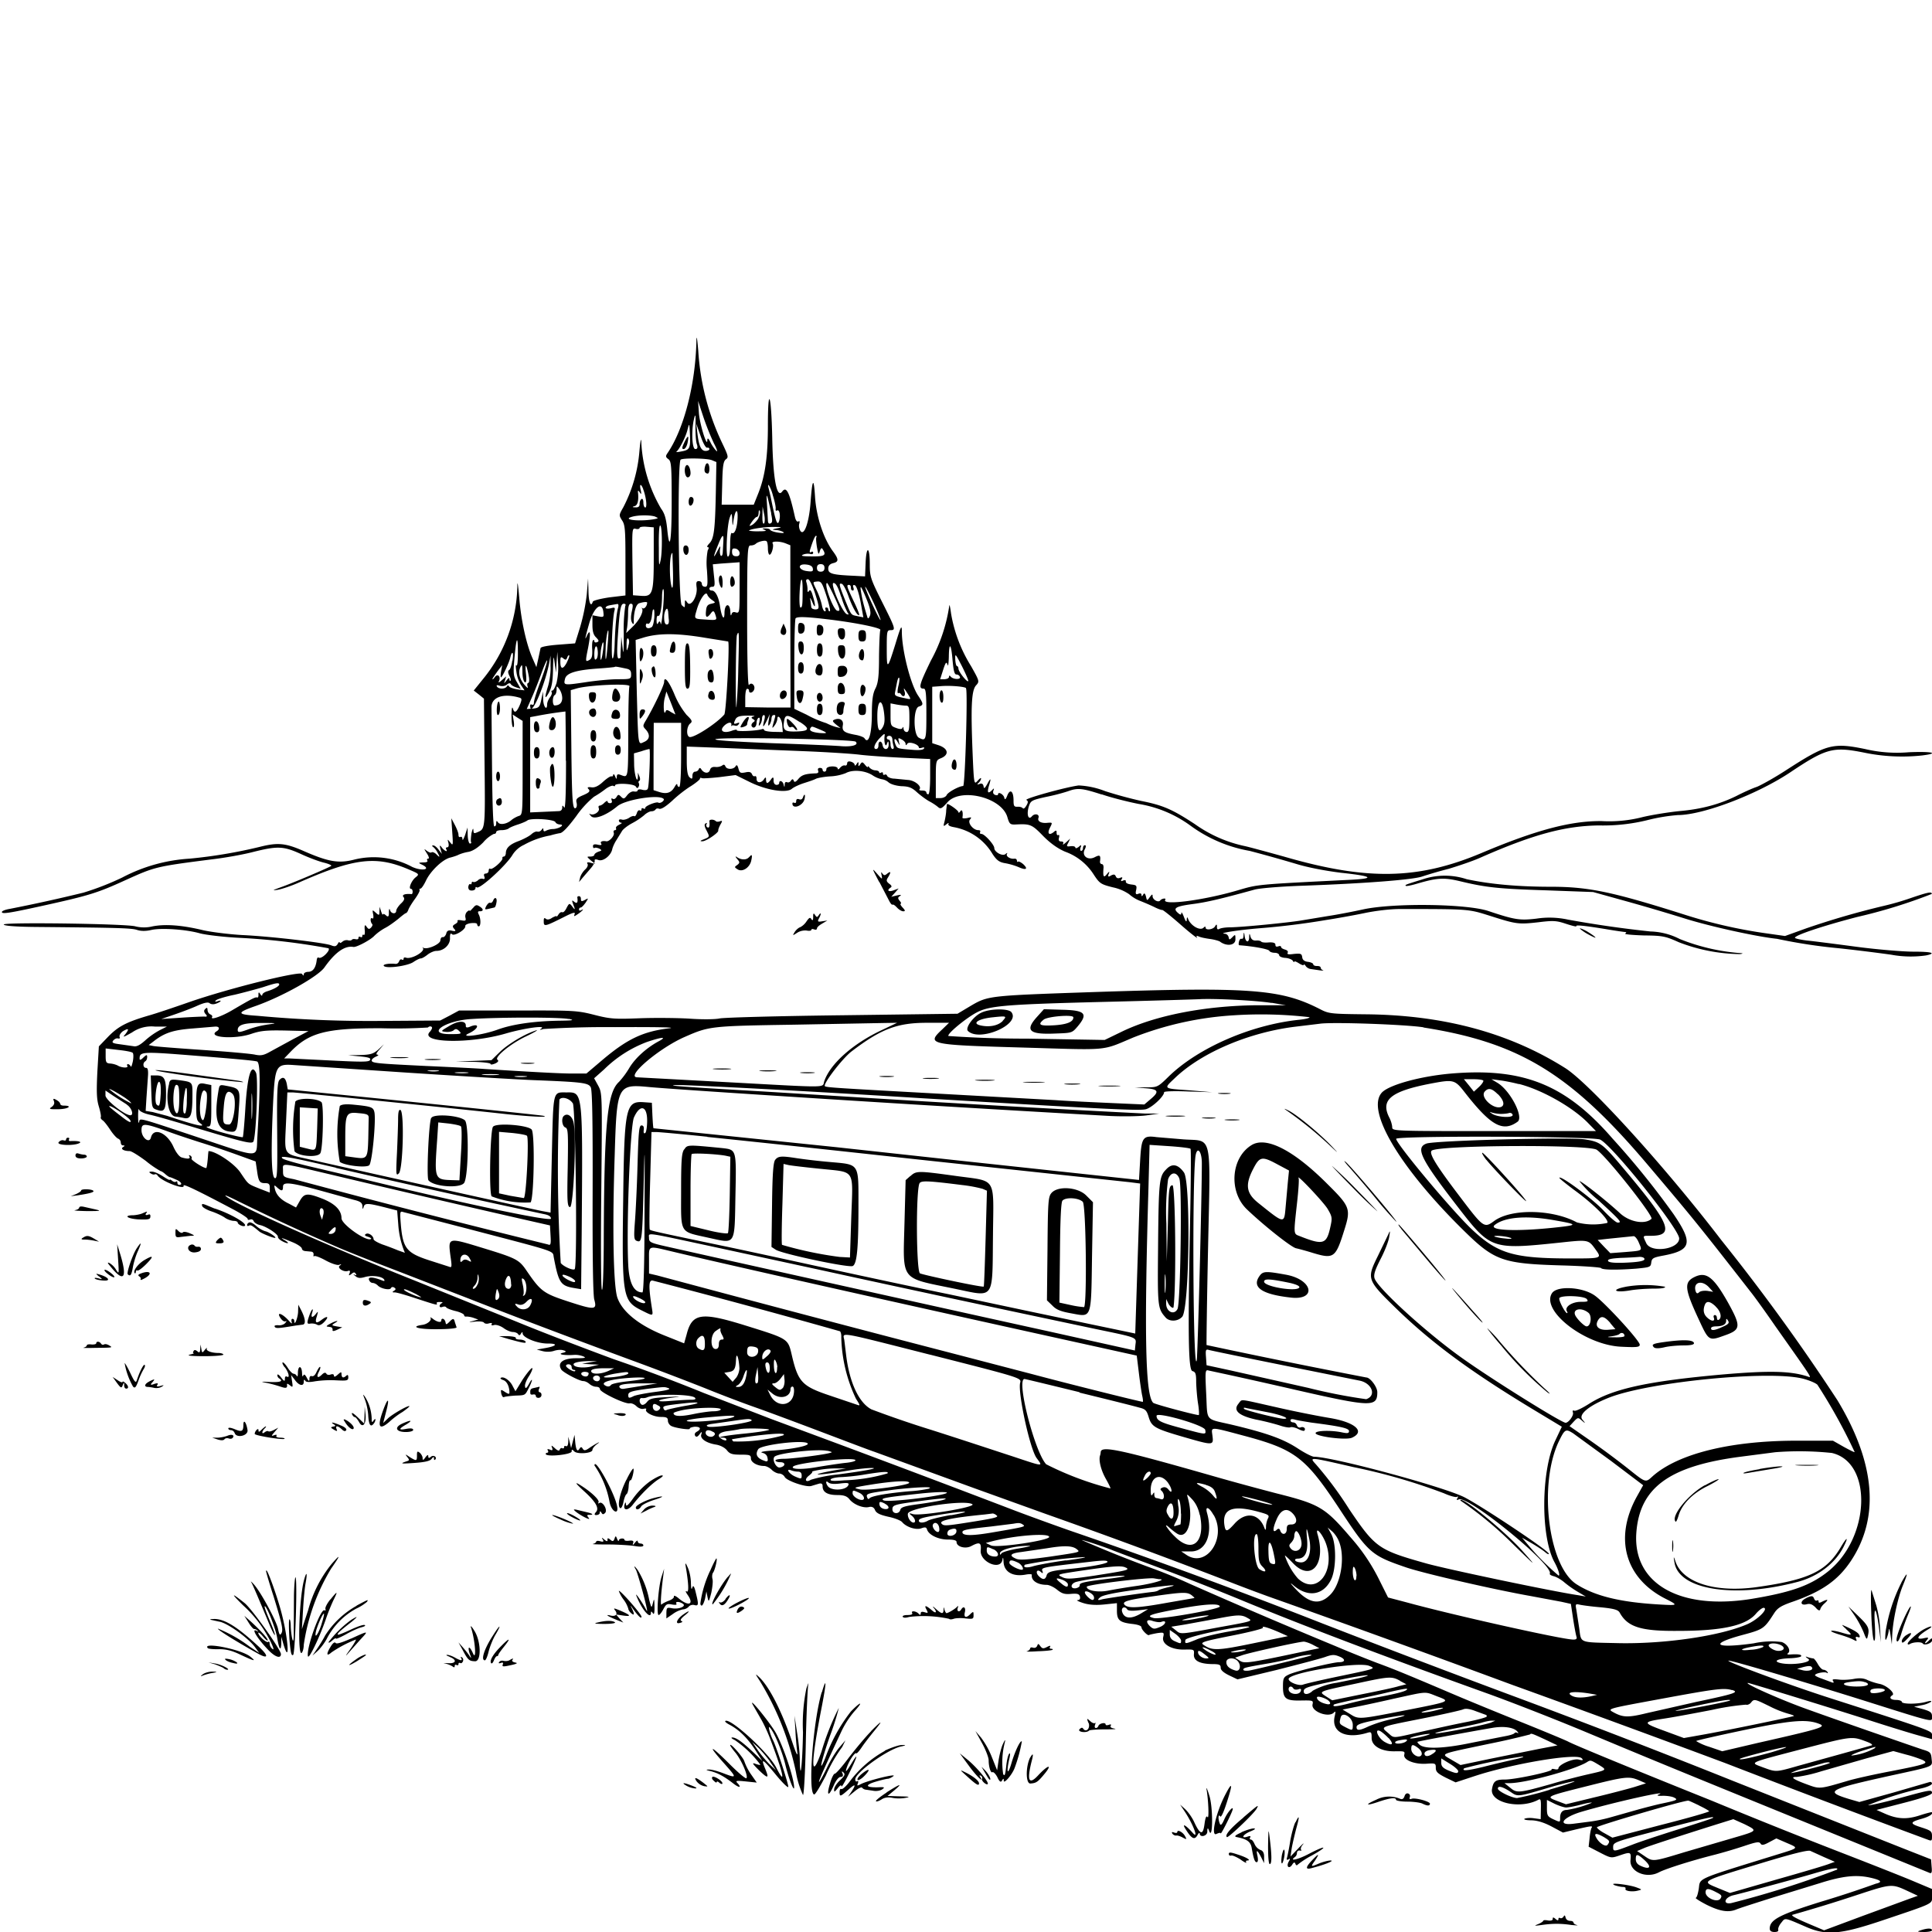 <svg xmlns="http://www.w3.org/2000/svg" id="svg" width="1024" height="1024" version="1.1">
  <path fill-rule="evenodd" d="M369.1 181c-.5 22.9-6.7 46.7-15.4 59.3-1 1.5-.9 2 .6 3.1S356 247 356 266c0 21-1.1 27.5-2.4 14-.6-5.4-1.4-8-3.2-10.4a77 77 0 0 1-10.5-35.2c-.1-2.8-.5-.8-1 4.8a78 78 0 0 1-8.5 29.6c-2.4 4.2-2.4 4.3-.7 7 1.6 2.3 1.8 5.1 1.8 21.2v18.6l-8.4 1c-4.8.7-8.7 1.7-8.9 2.3-1 3.2-2.2.5-2.3-5.6l-.2-6.7-.7 8.5a105 105 0 0 1-3.5 17.2l-2.7 8.7-9 .7c-5.2.4-9.1 1.1-9.3 1.8l-1.2 5.6-1 4.5-2-4.6c-3.3-7.3-6.2-20.5-7.1-32.4q-1-11.1-1-5.5a80 80 0 0 1-18.1 48.7l-5 6.2 2.7 2.1 2.7 2.2.3 32.5c.4 35.7.4 36.5-3.3 38.1-2.3 1-2.5 1-2.6-1q-.1-1.8-1 1.7c-.3 2.2-.5 4.3-.2 4.8q.3.6-.6.7c-.6 0-1.1-2-1.2-4.2l-.1-4.3-1.3 4q-1.3 3.5-1.4 2.2-.1-1.6-1.1-1.2t-1-1.2c0-1-1-3.4-2-5.3l-1.8-3.4.5 7.4c.5 7 .4 7.3-1 5.5-1.6-2-1.6-2-1 .3q.4 2-.6 2.2-1.1 0-.6 1c1 1.7-.7 1.1-2.2-.7q-1.8-2.6-.8.7l.7 2.5-1.7-2.2c-.9-1.3-2.2-2.3-2.8-2.3q-1.3 0-.1.8a10 10 0 0 1 2.4 3.2q2 3.5-.7.7c-1-1-2.3-1.4-2.6-1q-.7.4-2.4-.8c-1.7-1.3-1.7-1.3 0 1.4 1 1.5 1.3 2.7.7 2.7q-1 0-.5 1t-2.2 1c-2.7.1-2.7.2-.6 1.2 5.1 2.5.2 3.6-5.2 1.2a43 43 0 0 0-31.1-3.8c-8 2-13.5 1-25.9-4.4-10.2-4.5-14.1-4.9-24-2.4a263 263 0 0 1-37 6.2 88 88 0 0 0-35.7 10 147 147 0 0 1-20.5 8 853 853 0 0 1-39 8.6c-2.4.4-4.3 1.1-4.3 1.7 0 1.2 4.3.5 22-3.4 24.4-5.4 28.6-6.7 43.5-13.5 15.7-7.1 16-7.2 45.6-11 7-.8 17-2.6 22.3-4 12.8-3.2 15.9-3 25 1.1 4.3 2 9.7 4 12.2 4.6s4.2 1.4 4 1.7c-.8.8-20.6 9.2-26.6 11.3-4.7 1.7-5 1.9-1.7 1.4 2.2-.4 7.3-2.1 11.5-4 29.5-13 41-14.2 58.7-6.4 4.7 2 4.8 2.2 2.8 3.8-2.2 1.7-4 6.1-2.5 6.1q.8.1.9 1.4 0 1.4-.6 1.4c-3.3-.3-5.2.3-4.3 1.5q1.3 1.2-1.4 3.6c-1.3 1.3-2.4 3-2.4 3.7 0 2-2.8 1.7-3.3-.4q-.5-1.4-.6 1.2.2 3.4-1.6 1.6-1.3-1.1-1.6-.4-.1.6-.9-1.6l-.8-2.5-.1 2.4c0 2.3-.2 2.3-2 .7s-1.8-1.6-1.3 1q.4 2.7-.6 2c-1-.6-1 1.9 0 3q.6.6-.5 1.9c-1 1-1.4 1-2.4-.4q-1.3-2.1-1 1.6c.2 1.7 0 3-.5 2.7q-.7-.4-.8.6 0 1-1 .5t-1 .5-1.5.7-2 .3-2 .3c-.9-.3-2.2 0-3 .7q-1.3 1.1-1.5.4t-1 .8c-.9 1.4-1.6 1.5-3.6.7-3.8-1.4-31.9-4.7-46.9-5.4-7.2-.4-16.6-1.6-21-2.6q-16.6-4-26.7-2a19 19 0 0 1-9 0c-4.5-1.4-69.8-2.3-69.8-1 0 .7 6.2 1.2 16.8 1.3 43.7.4 51 .6 53.9 1.6q3.2 1 7.5 0c5.3-1.2 18.4-.3 25.8 1.8 3 .8 12.7 2 21.5 2.4a357 357 0 0 1 46.6 5.5q.8.8-1.5 3.2c-1.4 1.4-3 2.2-3.6 1.8q-.8-.5-1.1 1-.7 6.4-4.5 6.5c-1.3 0-2.4.6-2.4 1.3q0 1.3-.9-.2c-1.1-1.7-38.7 7.6-60 15-8 2.8-17.5 6-21.1 7-12 3.5-16.3 5.8-21.6 11.2l-5 5.2-.8 13.5c-.5 10.6-.4 14.5.8 18.4.8 2.7 1.3 5.3 1 5.7q-.2.7 1 1.6c.7.4 2.5 2.7 4 5s3.4 4.4 4.2 4.7q1.3.6 1.4 2 .1 1.6 1.3 1.6 1.4 0-.1.9c-1.5 1 .5 2.1 3.5 2.1 1 0 4.8 2.4 8.7 5.3a53 53 0 0 0 7.7 5.3c.4 0 1.5.7 2.5 1.6s2.1 1.6 2.4 1.6 1.7.6 3.3 1.3C96 626.3 97 628 95 628q-.9 0-1-1.2 0-1-.7-.5t-2-.4q-1.2-1-1.3-.6c0 .4-1.6-.5-3.6-1.8s-4.6-2.5-5.8-2.5q-2.5-.1-.6 1 1.3.8 2.1.4.7-.3 1.4.6c1.8 3 14.8 8 13.8 5.4-.4-1.2 7.6 2.7 26.7 12.8 4.1 2.2 7.4 4.4 7.3 4.9q-.1.7 1.2.3 1.4-.5 2 .9c.4.8 1.8 1.7 3.3 2 3.3.7 9.6 4.8 9.5 6.2q0 1 2 2.2c3.2 1.8 4.7 1.5 1.7-.3s-2-1.5 4.3 1.1c2.6 1.1 4.7 2.6 4.7 3.3q.2 1.1 1.8 1.3l3.2.3q1.3.2 1.2 1.6-.2 1.3.3.8c.4-.4 3.1.6 6 2.2 3.1 1.7 6.2 2.7 7.2 2.4q2-.8.4.4c-1.7 1.2 2.2 3.7 4.4 2.8q1.4-.5.8 1.2-1 2 1 .4c1.2-1 1.7-1 2.3 0q.8 1.1-.7.4-1.2-.5.4.7c1.4 1.2 2.6 1.3 5.3.5 3.8-1 9-.3 10 1.4q.7 1.2-1.2.4c-4.7-1.8-7.5-2-6.8-.2q.6 1.5 2 1.6c.7 0 1.9.6 2.6 1.3 1.7 1.8 6.6 2.7 7 1.4q.6-.9 1.7-.3c1 .7 1 1 0 1.7q-1.7 1 .3.9c1 0 5.2 1.2 9.5 2.6 12.2 4 13.4 4.4 12.8 3.3q-.4-.9 1.7-.8 2 0 1 .6c-.6.2-1.2 1-1.2 1.5q.1 1 1.5.5t2 .2c.2.5 2.5 1.4 5 2s4.5 1.6 4.5 2.2q.1.9 1.3.7c.6 0 2.3.2 3.7.7l2.5.9-3 .8q-3.7.8 1.2.3c2.3-.3 4.5 0 4.8.5.4.6 1.6.8 2.7.4q2-.5 1.4.4-.5 1 1.3.5c1.1-.3 3.3.4 5 1.6 1.6 1.2 3.8 2.1 5 2.1 1 0 2.3.5 2.7 1.1q.7 1.2 1.5-.2.9-1.5.9-.2c0 2.3 8 5.5 13.4 5.4 5.7 0 4.7 1.4-1.9 2.5l-4 .7 3 .8c1.8.5 4.3.5 6.1-.1s4-.7 5-.3q2.7.7-.6 1.4c-2.7.8 1.7 1.4 6.6 1a12 12 0 0 1 4.5.8c1.9.8 1 1-4.2 1-6.7.1-9.6 2.5-7.4 6 .9 1.5 9.6 6.1 11.6 6.1 1 0 2.4.7 3.3 1.5s2.4 1.5 3.5 1.5q2 .1 2.1 1.3c0 1.6 13.3 8 15.7 7.5 1-.2 2.6.5 3.6 1.5s2.7 1.7 3.8 1.4q1.7-.4 1.4.3c-1 1.5 3.9 4 7.7 4 3.1 0 3.8.4 3.8 2 0 1 .8 2.3 1.8 2.8 2.1 1.1 10.3 2.3 9.8 1.4q-.1-.6 2.5-1c3.2-.1 3.8 1.2 1.3 2.6q-1.6.9-1 2.1.8 1.4 2.3-.6 1.8-2.5 1 0c-.8 2.2 2.7 4.6 8 5.4 2.2.4 4.5 1.6 5.6 3 1.5 1.9 2.8 2.3 7.3 2.3 4.8 0 5.4.2 5.4 2 0 2.1 3.4 4 7 4 1.1 0 2.9.9 4 2s2.9 2 4 2c1 0 2.4.8 2.9 1.8 1.1 2.1 11.3 5.6 14.1 4.8l4-1.2q2.1-.6 2 1.4 0 4.6 7.8 4.6c3.5 0 5.1.6 6.4 2.2 2.2 2.8 7.1 4.8 10.2 4.2q2.5-.7 3.4 1.6c.7 1.6 2.6 2.5 7 3.5 3.4.7 6.7 2 7.4 2.9 2.2 2.6 7.4 4.3 10.2 3.2 2-.7 2.6-.6 3 .8 1 2.8 6 5.2 11 5.2q4.7 0 4.6 1.3c0 2.5 4.6 3.8 7.7 2.2 4.5-2.4 5.5-2 5.1 2.3-.5 6 10.4 10.8 11.5 5q.4-2.6.6.9c.2 5.4 4.8 8.1 11.6 6.9 2-.4 3.5-.3 3.4.1-.5 3 3 5.3 7.8 5.3 1.4 0 3.9 1.2 5.6 2.6 2.5 2 3.9 2.5 7.3 2.2s4.4 0 4.8 1.4q.4 1.8-1.2 1.9c-1 0 .3.7 2.8 1.5q4.5 1.5 11.3.8l6.7-.7v4c0 5 1.4 6.2 7.9 7 3 .3 5.1 1 5.1 1.8 0 1.3 3.4 4.7 4 4.1.3-.2 2.2-.6 4.3-1 3.7-.5 3.8-.4 3.2 2.2-.8 3.7 4.7 6.8 11.7 6.5 4.7-.1 4.8 0 4.6 2.5q-.4 5 9.5 5.2c4 0 4.7.3 4.7 2q0 1.8 4.5 4l4.4 2.1 20.8-5c11.4-2.9 22.9-5.9 25.5-6.8 3.9-1.4 5-1.4 7.7-.3 3.3 1.3 3.3 3-.1 3-3.3 0-24 5-27 6.7-2.5 1.2-2.8 2-2.8 6.2 0 6.5 1.5 7.6 9.7 7.4 6.2-.1 6.4 0 6 2-1 3.7 8.2 7.3 11.2 4.5 1-1 1.1-.8.6 1.5-2.2 8.6 5.5 12.7 17.3 9.1 2-.6 2.2-.3 2.2 2.8 0 4.4 5.6 7.4 13.1 7 4.2 0 4.6 0 4.2 1.8-.7 2.8 5.5 5.3 11.9 4.8 4.6-.3 4.8-.2 4.8 2.2 0 2.1 1 3 5.3 5.2l5.2 2.5 10-3.3c20.3-6.7 54-12.3 56.8-9.5q1.7 1.6-1.6.7c-2.9-.7-10.7 2.7-10.7 4.7q-.2.8-2 .4t-1.6.2c.7 1-19.7 5.4-25 5.3-4.7 0-5.9.9-6.6 5-1.3 7.2 14.6 10.9 24.4 5.8 1.4-.8 1.6-.3 1.5 4.6l-.1 5.6-3.7-.5c-2-.3-4.2-.1-4.9.3-.6.4 1 .8 3.6.8 3.3.1 6.6 1.1 10.8 3.3l6 3.2 7-1.7c8.2-1.9 9-2 8.1-.7-.3.6-.8 3-1 5.5l-.5 4.4 6 3.1c5.8 3 6 3 10.2 1.6 6.1-2.1 6.4-2 6 2.4-.6 6.1 8.3 10 15 6.5 3.8-2 17.9-6.4 29.8-9.4a271 271 0 0 0 15.8-4.7c6-2 7.6-2.3 8.3-1.2.6 1 1.5 1 4.6-.7l3.8-2 5.3 2.3c6.7 2.9 7 2.6-5 6.3-43.3 13.4-40.6 12.2-41.4 18-.4 2.5-1 4.7-1.6 4.9-.5.1 2.1 1.8 5.8 3.7 6.9 3.4 11.4 4.2 15.6 2.5 1.3-.6 9.5-3.2 18.3-6l26.1-8c12-3.8 19-4.5 26.2-3q9.3 2 3.4 3.3a570 570 0 0 1-29.2 9.6c-21.8 6.8-27 9.5-27 14.2q0 1.8 2.5 1.8 2.3 0 2-1.2c-.2-.7.5-2.4 1.6-3.7 2.2-2.7 1.2-3 13.4 2.3 10.7 4.6 18.2 3.9 41-3.8 27.3-9.2 25.5-8.4 25.5-12.7v-3.7l-10.7-4.5c-6-2.5-20.7-8.3-32.8-13a3317 3317 0 0 1-73-29.2c-37.4-15-72.6-29.4-76.3-31.4-1.3-.7-12.8-5.5-25.5-10.6-12.8-5.1-29.5-12-37.2-15.3-25.8-11-31-13-38.3-15.7-4-1.5-14.1-5.5-22.3-9a3462 3462 0 0 1-77.4-33.1 281 281 0 0 0-18-7.5 687 687 0 0 1-39.1-15.6c.3-.3 12.4 3.7 16.6 5.5l13.5 5.1a1517 1517 0 0 1 53 20.6c33.5 13.9 76 30 130.5 49.6 14 5 37.9 14.4 53 20.7 34.7 14.5 41.9 17.5 118.5 48.7l64.3 26.2c1 .4 1.3-.4 1-3.3l-.3-3.9-14.5-5.7-91.5-36.3A5037 5037 0 0 0 799 897.8a7781 7781 0 0 1-98-37.3 3231 3231 0 0 0-133.2-49c-8.6-3-22.1-7.9-30-10.9a11698 11698 0 0 0-94.3-35.6l-35-13-35.5-13.7a920 920 0 0 0-48-18c-17-6.3-37.4-14.1-51-19.7l-54.5-22c-46-18.3-96.1-40.7-100-44.8-.5-.6 1.7.4 5 2a1136 1136 0 0 0 55.5 25.7c4.7 2 17.7 7.2 29 11.5l39.5 15.3c27.3 10.7 57.4 22 85 32.2a1744 1744 0 0 1 40 15.2c8.8 3.6 21 8.2 27 10.3s21.8 8 35 13 25.8 9.8 28 10.5L517 789l37.5 13.5a3636 3636 0 0 1 97.9 36.2c7.7 3 18.4 7 23.6 8.8A10323 10323 0 0 1 801.5 893a11155 11155 0 0 1 113 41.5 8033 8033 0 0 0 106.8 40.4c2.6 1 2.7.9 2.7-1.7s-.6-3-5.5-4.6c-6.4-2-6.4-2.8 0-4.6 4-1.1 6.3-2.6 5.4-3.5-.2-.1-3.1.6-6.4 1.7-6.8 2.2-11.8 2-18.4-.9l-4.5-2 14.7-3.8q14.7-3.8 14.7-5.2c0-1.9-1.1-1.7-17.4 2.8-8.2 2.2-15.6 3.9-16.5 3.7a174 174 0 0 1 28.6-9c3-.7 5.3-1.8 5.3-2.5q-.2-1-1.2-.8l-19.3 5.6-18 5-5.5-1.6c-13-4-11.4-5 22.6-12.5 23-5 21.6-4.5 21.2-8.7-.3-3.4-.7-3.8-4.8-5-6.5-2.2-41.8-14.4-61.5-21.5-13.7-4.9-33.7-13.8-31-13.8.8 0 44.5 13.4 65 20 9.9 3.2 21.3 6.7 25.3 7.8l7.2 2v-2.1c0-2.3 1-2-53.5-19.5-25-8-62.2-22-53-19.8 6 1.3 42 12 70 20.8 39 12.3 36.5 11.7 36.5 8.5 0-2-.7-2.6-4.7-3.8l-4.8-1.3 4-.8a14 14 0 0 0 5-1.8q.7-.9-2.6 0c-4.4 1.3-12.9 1.3-12.9 0 0-.5-1.4-1-3-1-3 0-4-1.3-2-2.5 1.7-1-3.1-5.3-6.8-6-2-.4-4.8-1.3-6.3-2-2-1-4-1.2-7-.7-2.5.5-6.2.7-8.3.4-3-.3-3.7-.2-3 .8q.9 1.4-1.2.5l-5.1-1.9c-1.8-.6-3.3-1.4-3.3-1.7 0-1 5-2 6.2-1.3q1 .6.4-.4a3 3 0 0 0-2.1-1.2c-.8 0-2.1-1.4-3-3s-2-3-2.4-3c-.5 0-1.8-.3-2.8-.6q-2.5-1 .2.9c2.3 1.8-8.6 3.5-14.6 2.2-4.5-1-1.8-2.4 5-2.6 2.9-.1 5.4-.6 5.7-1q.8-1.4-5.6-1-2.3.2-1.4-.6c1.9-1.3-.2-5-3.3-6a44 44 0 0 0-14.8.7c-20.8 2.9-24 .4-5.7-4.5 10.8-2.9 11.3-3.3 16.5-11.4 1.8-2.8 3.6-4 10-6.2 15.4-5.4 23.8-11.3 30.6-21.4 15.5-23.2 13.1-52-7-85.3a1086 1086 0 0 0-61.4-84.7c-30-39.2-70-83.2-82.9-91.4-29.7-18.7-64.4-28.1-105.6-28.5-18.8-.2-19.7-.3-24.5-2.8-20.8-10.6-36.6-11.8-122.5-8.9-52.5 1.8-53.4 1.9-62.3 7.1l-7.2 4.3-61 .8c-33.6.4-62.9 1.2-65.1 1.7-2.4.5-9.1.6-16 .1-6.6-.4-18.4-.5-26.4-.2-13.1.5-15.4.4-24-1.8-9-2.3-11-2.4-40.6-2.3h-31.1l-5 2.7-5 2.6-30.4.2a646 646 0 0 1-66.4-2.7c-11-.7-11.2-1.6-1.6-5 14.5-5 33.8-15.9 37.1-20.7q8.5-12 15.3-10.8c1.6.3 9.3-3.8 11.2-6a28 28 0 0 1 5.5-4c2-1 5-3.2 7-4.8 2-1.7 3.8-3.1 4.1-3.1q.7-.2 1.3-1.7c.3-1 1.9-3.6 3.5-5.8s2.7-4.3 2.5-4.7q-.3-.8.4-.8c.6 0 1.9-2 3-4.3 2.4-5.1 9-11.4 13-12.2 1.5-.4 3.4-1 4.3-1.5a23 23 0 0 1 5.2-1.5q3.5-.7 7.8-5a18 18 0 0 1 5.6-4.5q1.2 0 1.3-1c0-.6 1.3-1 2.8-1s3.2-.4 3.8-.9 2.7-1.4 4.9-2.1 4.5-1.7 5.1-2.2c1.8-1.3 14.3-.6 14.8 1q.6 1 2.3 1.2c2.9 0 0 2.1-3.3 2.4a9 9 0 0 0-4.2 1q-1.1.6-1.2-.6 0-1.5-.9 0-1 1.2-2.2 1c-.8-.3-2.2.4-3.3 1.4s-4 2.5-6.5 3.5c-5 1.8-7 3.8-7 6.6q-.2 1.6-1.1 1.7t-.7.9c.3 1.3-5.3 6.2-6.4 5.6q-.8-.5-.9 1-.1 1.3-1.5 1.5-1.4 0-.8 1.6t-.8 1.2c-.8-.3-2 .1-2.7.9q-1.4 1-2.3.8-.8-.5-.9.5t-.8.6q-.7-.2-1 1.5 0 2 1.9 1.9c1 0 1.9-.5 1.9-1.2q0-1 .7-.5c1.3 1.4 15.6-11.6 19-17.3a14 14 0 0 1 6-5.2 45 45 0 0 1 14-5c1.6-.5 3.8-1 5-1.2q2 0 8.7-9a52 52 0 0 1 9.4-10.3 51 51 0 0 0 6-4c1.7-1.3 3.7-2.1 4.2-1.8q1 .5 1-.2c0-1.4 10-1 11 .6q.8 1.4 1.4.2.6-1 .2-2-.5-.8.3-1.3c.4-.1.5-1.2 0-2.3l-.8-2v2c-.2 4.7-2-1.2-2-6.6l-.1-5.6 3.9-1.1c2-.7 4-1.2 4.3-1.2.6 0-.1 18.9-.8 20.9q-.4 1.3-3 .7c-1.3-.4-2.4-.2-2.4.3q-.2.9-2 .6c-1-.2-2.5.6-3.6 2-1.5 2-1.9 2.1-3.2.8s-1.6-1.3-2.4.1q-1 1.5-2 1-1.1-.7-.6.8.5 1.4-.8 1.5-1.3 0-1.4-1-.1-.6-1.6.7c-.8.9-2 1.6-2.6 1.6q-.9.1-.4 1.5c.6 1.7-2.8 4-4.7 2.9q-.9-.5.6 1.2c1.8 2 8.3-.6 13.8-5.2 4.1-3.6 22.1-6.5 24.6-4 .8.8-1.7 2.7-2.8 2-1-.6-6.9 1.7-6.9 2.8q0 .8-1 .3t-1 .5-1 .5c-.4-.3-1.2.4-1.5 1.6q-.7 1.8-1.3 1.5c-.3-.3-1.6 0-2.8.9-1.3.8-3 1.2-3.8.9q-1.5-.4-1.6.5.1 1 1.3 1.2.9 0-1.1 1t-1.7 1.9-.5 1q-1.1.1-.7 1.4c.6 1.5-2.4 4.8-4 4.5-2-.4-3.4.2-2.7 1.2q.8 1.2-1.8.6t-2.5.8q0 1.3.9.9c.4-.3 1.5 0 2.5.4 1.4.9 1.4 1-.5 1.6q-2 .8-2.2 1.7c0 .5-1 .9-2.1.9-2 0-2 0 .2 2l2.4 1.9-2.4-.6q-2.5-.7-1.7.6c.4.6-.1 1.9-1.2 2.9s-2.3 2.8-2.7 4.2l-.6 2.5 2.1-2.5 4.3-5c1.2-1.4 2-3 1.9-3.7q-.3-1.3 1.9-.5c2.5 1 6.7-2.3 7.4-5.7.2-1 1.2-3.3 2.2-4.8l2.9-4.7c.5-1 2.9-2.9 5.3-4.2a38 38 0 0 0 6.5-4.3c1.2-1.2 3-2.1 3.9-2.1s1.8-.4 2.2-1q.6-.8 2-.3 1.7.3 6.8-4.3c2.8-2.7 7.3-6.2 10-7.8 2.6-1.7 4.7-3.4 4.7-3.9q0-.7.9-.3c.5.3 4.7 0 9.4-.5l8.6-1.1 7.3 3.6c9 4.5 19.8 6.2 22.6 3.6 1-.8 3.7-2.1 6.2-2.9s5.3-1.7 6.4-2.3c1-.5 4.4-1.1 7.5-1.3a26 26 0 0 0 8.3-1.7c3.6-2 10-1.5 14.1 1a14 14 0 0 0 5 2.2 7 7 0 0 1 3.7 1.7c1.2 1 4 1.8 6.8 2 4 .1 5.6.8 8.3 3.3 1.9 1.7 4.8 3.8 6.4 4.7 1.6.8 3.7 2.2 4.6 3 1.4 1.2 2 1 5-2.4 7-8 28.7-2.7 31.8 7.7 1.1 3.8 1.5 4.1 4.4 4 7.7-.4 8.6-.1 14.5 6q5.7 5.8 11.7 8.4a30 30 0 0 1 15.3 12.3c3 4.5 3.6 5 10 6.6a24 24 0 0 1 8.6 3.6 20 20 0 0 0 5.9 3.6c2.3.9 5.8 2.4 7.6 3.3 2 1 3.8 1.6 4.1 1.5.4-.1 4.9 3.5 10 8s9 7.4 8.5 6.7q-1-1.5 1-.6c1.1.5 3.8 1 6 1.3s4.5 1 5 1.3c3.5 2.7 8.2 2.2 8.3-1 0-2.8 0-2.9-1.6-1.3s-1.7 1.5-2 0q-.5-1.6-2-1.8c-4-.2 6.3-1.9 18.3-2.9a400 400 0 0 0 35.5-4.4c5.2-.8 14.2-2.4 20-3.6 6.1-1.3 14-2.2 19-2.2 37 0 36.2 0 47.7 3.6 14.1 4.5 15.1 4.6 25.8 3.4 8-1 9.6-.8 14.7.9 3.1 1 5.5 1.6 5.3 1.2-.6-.8 4.4-.3 16.5 1.7 4.7.8 9 1.4 9.5 1.4q.9.1-.1.8c-.7.4 3.8.8 9.8 1 10 .1 11.5.4 18.6 3.6a93 93 0 0 0 32.3 6.3q3.2-.4-.6-.6a108 108 0 0 1-31.2-7.4 36 36 0 0 0-15.5-4 587 587 0 0 1-43.8-6.3 46 46 0 0 0-16.7-.5c-8.7 1-11.3.7-25.3-4-11.5-3.9-50.4-4.4-66.5-.9-5.5 1.2-13.8 2.8-18.5 3.5l-14.5 2.4c-6.7 1.1-30.6 3.5-37.5 3.6-2.5 0-5.1.4-5.8.9q-1.2.6-1.2-1 .1-2.4-1-.4c-1 1.7-5 2.2-5 .7q0-1.1-1.1 0c-1.8 1.8-6.8-1-8.2-4.7q-.6-1.7-.7.5t-1.5-1.5q-1.2-3.1-1.4-2.1.1 1.6-1.6.1c-3.1-2.6-1.5-3.6 7.4-4.8 7.8-1 15.3-2.8 33.1-7.7 2.5-.7 13.3-1.6 24-2 34.1-1.2 60.1-3.2 65-5a220 220 0 0 1 13.8-4c5-1.5 12.8-4.1 17-6 27.7-12.2 44.7-16.8 62.7-17a98 98 0 0 0 26-2.9 97 97 0 0 1 15.8-2.6c13.3 0 41.8-10.9 59.2-22.4 19.4-13 23-14 39.5-10.7a99 99 0 0 0 30.8 1.5c9.6-1.2 5.3-2.2-7-1.7a74 74 0 0 1-23.3-1.7c-17-3.5-20.6-2.5-41.5 11-5.8 3.8-12.9 7.8-15.7 9-3 1-7.9 3.3-11 4.9-9 4.4-18.5 7-30.2 8-5.8.6-14.6 2-19.6 3.2a71 71 0 0 1-21.5 2.1c-16.3-.2-34.8 4.7-63.5 16.8-33.8 14.3-60.9 14.8-105 2-9.4-2.6-18.6-5.1-20.5-5.5a71 71 0 0 1-26.7-11.7c-12.2-8-17-10-28.5-12.3a218 218 0 0 1-19.1-5.2 44 44 0 0 0-14-3c-7.3 1-28.8 7-27.7 7.7 1 .6 1 1.3 0 3q-1.2 2-1.9 1.4c-.3-.5-1.6-.9-2.7-.8-1.9.1-2.2-.4-2.2-3.3 0-5-1.8-6.4-3.3-2.7q-1.2 3.2-1.6 1.2c-.4-1.8-3.3-3.4-3.3-1.8q-.1.8-1.6.3-1.4-.6-.9-2.2.8-2-.6-.4-3.3 3.3-1.8-2 2-6.5-.8-1.2c-1.4 2.5-1.8 2.7-2 1.2q-.4-1.9-2.1-1.2-2 .8-.5-.6 1.2-1.2 1.3-2.3-.1-.7-1.9 1.3c-1.8 2-1.9 1.9-2.6-14.7-1-24.7-.6-33.2 1.8-35.9 1.9-2.1 1.9-2.2-2.6-10.2a77 77 0 0 1-10.6-27.8c-.5-3.7-.9-5.5-1-4a86 86 0 0 1-9.7 28.8c-6.2 12.8-6.8 14.9-3.8 14.9 1.1 0 1.4 2.4 1.4 13.5 0 13.9-.2 14.5-4 12.5-3-1.6-3-15.6 0-16.5 2.6-.8 2.5-1.5-.3-5.7-4-5.8-8.6-23.7-8.7-33.8 0-4.1-.4-3.6-3.4 6.3-4.3 13.8-4.6 14-4.6 2.4 0-9 .1-9.7 2-9.7 2.9 0 2.7-.7-4.5-15-6.1-12.2-6.5-13.4-6.5-20 0-9.4-1.8-10-2.2-.8l-.3 7.3-5.5-.3c-11.7-.5-14-1.1-14-3.7q-.1-2.3 2.5-3c3.1-.7 3.1-2 .2-6-5.1-6.7-9-18.4-9.7-29q-1-16.4-2.4 3c-.8 10.3-3.3 17.6-5.3 15-.7-1-1-2.8-.7-3.8q.6-2-.5-1.3-1 .4-1.7-2.1c-3-13.6-4.6-16.7-6.8-13.8-2.9 4-4.9-6.7-5.3-28.5-.5-23.4-2.3-28.3-2.3-6.4 0 16.5-1.5 26.9-5.1 35.9l-2.4 6h-17l.3-11.4c.2-9.2.6-11.7 2-12.7s1.2-1.8-2-8.5a132 132 0 0 1-12.7-48.9q-.9-10.7-1-5m9.3 54c1.6 3 2.1 4.8 1.3 4s-2.3-2.8-3.1-4.5q-1.7-3.5-1.7-1c-.1 4-4.2-9.2-4.5-15l-.4-6 2.8 8.5a140 140 0 0 0 5.6 14m-9.8-8.7c0 3.4.2 7.4.7 9q1 2.8-.8 2.7c-1.6 0-2.1-8.6-.9-14.9 1-4.5 1.2-3.9 1 3.2m-2.9 4.5c.3 6.9-.2 7.7-4.7 8.5q-3.1.6-2.4 0c1.4-1 5-8 5.8-11.6 1-3.8 1-3.5 1.3 3m9 6.6q1.2-.2 1.3.7c0 .6-1 1-2 1-2.4 0-3.6-2.6-4.4-9.6l-.6-4.9 2.3 6.5c1.3 3.8 2.7 6.4 3.5 6.3m-12.1-2.8c-1.3 2.8-1.4 3.5-.3 3.5.7 0 1.6-1.4 2-3.2q1.3-6.5-1.7-.3m14.6 9.4 2.4 1-.3 16.3c-.4 19.9-1 24.4-3.5 26.9q-1.6 1.7-.8 1.9 1 0 0 1.7a36 36 0 0 0-.4 10.5c.5 7.7.4 8.8-1 8.8q-1.6-.1-1.7-1.5t-1.6-1.5c-1.3 0-1.5.7-1.2 3.2.7 4.6-3 10.8-4.9 8.2-1.2-1.7-1.3-1.6-1.3.6s0 2.3-1.7.7c-1.7-1.7-2.3-74.3-.6-77 .6-1 13.7-.9 16.6.2m-3.6 3.3q-1 3.6 1.4 3.8c1.2 0 1.2-4.7 0-5.4q-.9-.3-1.4 1.6m-10-.5c-1.4 1.3-.7 6.3.8 6.3.9 0 1.5-1 1.5-2.2 0-2.7-1.4-5.1-2.3-4.1m-22.8 12.6c1.6 4.2 2.2 9.7 1.1 9.7-.5 0-1-1.2-1-2.6s-.4-2.3-1-1.9-1 1.5-1 2.6q.1 2-2.2 1.8-2.5 0-.6-.6 2.5-.5 2-6.8-.4-2.5.9-.5 1.2 1.9.5-1.2c-.8-3.4.1-3.7 1.3-.6m68.8 3.6c1 3.1 1.6 6.3 1.4 7q-.1 1.2.7.8c1.3-.8 2 2.4 1.2 5.4-1 3.2-1.9.4-4.5-12.5l-1.1-4.7q-.5-1.7 0-1.8a21 21 0 0 1 2.3 5.8m-1 9.4c.8 3.7.7 4.8-.3 5.2q-1.4.6-1.4-1.8l-.5-8.7c-.5-6.7 0-5.5 2.3 5.3m-43.1-8.6c-1 1-.9 4.4.2 4.4 1.3 0 2.3-3.2 1.3-4.2q-.8-.7-1.5-.2m39.2 13.8c-.5.6-.9-1-.8-4l.1-4.9.8 4c.5 2.2.4 4.4 0 5m-3-2.8c-.8 1.3-2.3 2.9-3.3 3.5-1.8.9-1.8.8-.2-1.6 1-1.4 2.1-2.6 2.6-2.6q.9-.2 1-2.2t.6-1c.3.8 0 2.5-.8 3.9m-11 .6c-.3 4.9-1.6 8-3 7.2-.5-.4-.9 2-.9 6q0 6.4-1.2 6.5c-1.3 0-.5-17.1 1.1-21 .9-2.3 1-2.2 1.2 1.5q.2 5 .6 1c.9-6.7 2.6-7.7 2.2-1.2m-43.4-1.3c1.7.6 1.5.8-1.5 1.3-7.8 1.2-16.5.1-11-1.4 3.4-1 10-1 12.5 0m2.7 22.7c-.9 4.3-1 3.6-1-6.2-.1-6 .1-11.4.6-11.8 1.1-1.2 1.4 12.5.4 18m-3.7-1.1c0 19.2-.6 20.8-6.8 20.3l-4.2-.3-.3-17.9c-.2-17.5-.2-17.8 1.8-17.3 1 .3 2 0 2-.5s1.7-.8 3.8-.6l3.7.3zM412 280q-4.1.8-1 .9c1.4 0 3.2.6 4 1q1.5 1-2.5.4c-2.2-.3-4.1-1-4.3-1.5q-.5-.7-2.5-.7c-2 0-2 0-.3.8q1.8.7-3.2.7a28 28 0 0 1-5.2-.3c0-.8 7.5-2 12.5-2s5.4.1 2.5.7m-28.6 6.8-.3 5.5q-.1 2.6-1 2.3c-.4-.3-.7-1.8-.5-3.3.4-2.4.2-2.3-1.6 1.2-2.3 4.4-1.9 2.3.8-4.2q3-7.5 2.6-1.6m49.3-2c-.3.5-.1 2.8.3 5.3.7 3.9.9 4.2 1.5 2.2q.8-2.6 1.6-1c2 3.1 1 3.8-5.9 3.7-5 0-6.1-.3-4.4-1a7 7 0 0 1 3.7-.3q1.4.4 1.5-.6-.1-1-1.1-.4-1.2.7-.4-1.7 2.2-6.9 3-6.9.5 0 .2.8m-25.7 5.8c0 1.9.4 3.4.9 3.4 1.1 0 2.4-4.8 1.6-6s3.6-1.3 6.9 0l2.5 1v43l.1 43h-12l-12-.2V370c0-2.7.4-4.9 1-4.9q1 0 1 1c0 1.6 2 1.2 2.7-.6.8-2.2-1.5-4.3-2.7-2.4-.6 1-1-12.2-1-36.2 0-35.5.2-37.8 1.8-37.8q1.7 0 2.8-.9c1-1 4.6-2 5.6-1.4.5.2.8 2 .8 3.9m-44.8.9c.1 1.4.8 2.5 1.5 2.5s1.3-1.1 1.3-2.5q0-2.4-1.5-2.5-1.5 0-1.3 2.5m29.8 1.6q0 1.8-2 1.6-2 0-2-2.3c0-1.7.4-2 2-1.7 1.1.3 2 1.4 2 2.4m-35.3 10.1q.2 10-.7 7.8c-1.4-4.4-1.2-18 .4-18zm35.3 8.3c0 12.9 0 13.5-2 13q-1.9-.7-2.3 1.1-.5 1.3-.6-1.4c-.2-5-3-4.5-3.1.4 0 4.7-1.5 2.7-2.4-3.5-.7-4.9-2.5-8.2-4.3-8.2q-1.2 0-1.3-1 .1-1 1.6-1c1.3 0 1.4-1 .8-6l-.6-5.9 4.3-.4 7.1-.5 2.8-.2zm38.8-10.3c.3 1.5-.2 1.8-3 1.4-4.7-.5-5.4-4-.6-3.5q3.3.3 3.6 2.1m6.2-.3q0 2-2 2t-2-2 2-2 2 2m-56 6.3c0 1.2.5 2.9 1 3.7q1 1.8 1-2.2c0-2.1-.4-3.8-1-3.8q-1 .2-1 2.3m6.7-1.7c-1 1-.9 5.4.2 5.4q.9-.2 1.4-1.2c.6-1.7-.7-5.1-1.6-4.2m37.7 7.6c0 7.8-.2 8.8-1.1 8.8-.5 0-.7-3.4-.5-7.5.4-9 1.7-10 1.6-1.2m6.4.6c2.7 8.4 2.7 9.1.2 9.1q-1.8-.2-2-1.2l-.5-3.8q-.5-2.4 1 1c1.7 4.3 2 2.2.3-3.2q-1.1-4-2-2.6t-.8-.9c0-1.2-.3-2.8-.6-3.7q-.5-1.6.8-1.6c.8 0 2.2 2.8 3.6 6.9m6.3 2.1c1.4 4.4 2.2 8 1.7 8q-.7 0-.8-1t-1-1-.5 1-.3 1c-.6 0-1.3-1.5-1.6-3.3-.4-1.9-1.5-5.2-2.6-7.5-2.4-5-2.5-4.7.3-5 2-.1 2.5.8 4.8 7.8m3.8-.4c3.4 7.3 3.7 8.5 1.9 8.1-2.2-.4-7.4-14.7-5.4-14.7.2 0 1.8 3 3.5 6.6m4 .7a45 45 0 0 0 3.4 8.5q1.1 1.3-.5.7c-2.4-1-9-16.5-7-16.5 1.2 0 2.4 2.1 4 7.3m4 0c2.2 6 4.8 10.5 5.6 9.6.2-.2-1.1-3.5-3-7.4-3.6-7.7-3.9-8.5-2.4-8.5q1 .1 1 1.5t1 1.5q.8-.1.3-1.6-.6-1.7.8-1.2c.8.3 2 3.7 3 8.7l1.5 8.3-3-.6c-3.7-.8-3.2-.1-6.7-8.6-3.2-8-3.5-9.2-1.6-8.5.7.3 2.3 3.3 3.5 6.8m9.6 1.5c1.8 4.5 2.3 7 1.7 8.5q-1 2.4-1.4.7c-2-6.5-2.6-9-3.2-12.5-.9-5.1-.3-4.5 2.9 3.3m3.7 1.8c2.2 4.8 3.8 8.9 3.6 9-.2.3-2.2-3.6-4.5-8.6s-3.9-9-3.6-9 2.3 3.9 4.5 8.6m-111.7 3.1c-.4 5.4-1 9-1.2 8q-.4-2.3-1.3-.6t-.9-1.4q0-2.6.9-2.3c1 .6 2-5 2-10.8.1-2.2.4-3.7.7-3.3.4.3.3 5-.2 10.4m26-4.7c2 1.4 2 1.4-.4 2-2 .4-2.6 1.3-2.8 3.8q-.6 5.3 2.4 1.5c1.4-2 1.9-1.8 2.8 1.3.6 2 .4 2.2-5 1.8-7-.5-6.6 0-4.9-5.9 1.7-5.4 4.7-9.5 5.4-7.3.2.7 1.3 2 2.5 2.8m-34.4 1.4c0 1.7-1.4 3.5-2.4 3q-1-.6-.4 0c1.2 1.4-1.2 6.2-4.8 9.7l-3.5 3.4.5-3c.2-1.6.5-5.1.5-7.7q0-5 1.5-4.8c1.1 0 1.2.8.5 4q-.9 4 0 5.8 1.2 2.3 1-1c.1-4.9 1.3-8.7 3-9.1 2.3-.7 4.1-.8 4.1-.3m-15.3 2.4c-1 3.1-1.6 10.6-1.9 19-.1 4.5-.6 8.2-1.1 8.2-1 0-.1-21.7 1-25.4.4-1.6.1-1.8-2-1.2-1.5.3-2.7.2-2.7-.3q.2-1 2.8-1.4l3.5-.6q.7.1.4 1.6m3.7-.5a87 87 0 0 0-.8 14.7c0 9.6-.2 11.8-.6 7.6l-.7-6-.2 5c-.2 2.8-.3 5.3-.2 5.8q0 .6-1 .7c-.8 0-1-3.1-.5-10.7 1-15 1.5-18.3 3.2-18.3q1.4 0 .8 1.2m-11.6 3.3c.3 2.6.2 2.7-2.7 2.2l-3.1-.6v5c0 3.5.5 5.4 2 6.8 1.5 1.6 1.6 2 .4 2.5q-1.3.4-1.4-.6t-.7-.4c-.4.3-.6 2.6-.4 5 .1 3.5-.2 4.7-1.7 5.5-1.9 1-2 .8-.5-6.5 1.5-7.8 1.2-10.5-.7-6.3-1.2 2.8-.9 1 1.3-6.7 2.4-8.5 6.8-12 7.5-6m27 2.9c-.2 2.3-.7 4.5-1.3 5-1.6 1.1-3.2.8-3.2-.8q.1-1.2.8-1c1 .7 2.1-1.2 2.4-3.9.4-3.3.5-3.6 1-3.6.3 0 .4 2 .3 4.3m7.3-3.6.3 4q.5 3.4-1 3.3-1.4 0-1.4-4c0-3.2 1.8-6 2-3.2m86.7 4.7c14.3 1.8 26.5 4.4 25.9 5.4-.3.4-.6 6.8-.7 14.2 0 10.7-.5 14.1-2 17-1.3 2.6-1.8 6-1.8 14-.1 10.2-1.8 15.6-3.9 12.2-.4-.6-2.5-1.4-4.7-1.8-6-1.1-7.3-2-6.8-5 .6-2.7-1.5-4.2-4.3-3.1-1.4.5-1.2 1 .7 2.6l2.4 1.9-2.5-.6a29 29 0 0 1-5-2 56 56 0 0 1-10.5-4.5l-6.5-3.1V352c0-13 .3-24 .7-24.3 1-1 6.1-.8 19 .8M423 333c0 2.5.4 3 1.8 2.8q1.6-.3 1.7-2.8t-1.7-2.8c-1.4-.3-1.8.3-1.8 2.8m-8.8 0q-1 2.5.2 3.2c1.8 1.2 3-1 1.9-3.4l-1-2.3zm18.7 1c0 2.5.4 3 1.8 2.8q1.6-.3 1.7-2.8t-1.7-2.8c-1.4-.3-1.8.3-1.8 2.8m11.2 1.7c.5 4.1 3.8 4.4 3.8.4 0-2.5-.4-3.1-2-3.1s-2 .5-1.8 2.7M322 342.5c-.7 8.4-1.3 9.2-1 1.5 0-4.5 1-10.4 1.4-9.8.2.2 0 3.9-.4 8.3m133-5.5c0 2.3.4 3 2 3s2-.7 2-3-.4-3-2-3-2 .7-2 3m-63.7 17.8a298 298 0 0 1-1 20.1c-.6.7-.3-36.6.3-38.3 1.2-3 1.2-1.5.7 18.1M373.5 338l12.4 2c1 0-1 37.4-2 38.7-4 4.7-16.4 12.7-18.5 11.9-1.8-.7-1.5-5.7.5-7.2 1.2-1 .9-1.7-2-4.5a43 43 0 0 1-6.4-10.8c-3-7.2-5.5-10.1-5.5-6.6 0 1.7-5.5 13.3-9.6 20.2-1.8 3-1.8 3.2-.1 5 2.4 2.7 2.1 5.2-.8 6.5-3.4 1.5-3.2 3.4-4-26.9l-.6-27.1 3.3-1c8.3-2.7 18.2-2.7 33.3-.2m-40.4 4.5c-1 3-1 3-1-1q0-3.8.9-3 .9 1.2 0 4m-58.5 4c0 4-.3 6.8-.8 6.2-.4-.7-.4.8 0 3.3a18 18 0 0 0 2.5 7.2l1.8 2.7-3.7-.5c-2-.3-4-1-4.4-1.5q-.7-1.2-1.3 0c-1 1.4-4.3 1.4-5.2 0q-.7-1.2 1.5-.4 2.2.5 3.7-.6 1.6-1.4 2.2-.2c.4.6 1.7 1.3 3 1.7l2.2.7-2-3.5c-1.8-3-2-4.5-1.5-10.8 1.1-13.3 2-15.3 2-4.4m45-.9c-.3 2.6-.9 4.5-1.1 4.2s-.2-2.6.1-5.2c.4-2.5 1-4.4 1.2-4 .3.2.2 2.5-.2 5m36.1-3.2c-.9 3.3-.8 3.7.9 3.7q1.5 0 1.5-3c0-3.5-1.5-4-2.4-.7m67.6.9c.4 4.6 2.8 4.9 2.8.4q.1-3.7-1.6-3.6-1.6-.2-1.2 3.2M363 353c0 9.8.3 12 1.4 12 1.2 0 1.5-2.2 1.4-12-.1-9.2-.5-12-1.5-12s-1.3 2.7-1.3 12m70-8.5q0 3.5 1.5 3.5 1.5.1 1.5-3.5 0-3.5-1.5-3.5-1.5-.1-1.5 3.5m-117 4.8q-1 1.2-1-2.4c0-4.6 1.4-6 1.8-1.9.2 1.8-.1 3.7-.7 4.3M345 345q0 3 1.5 3t1.5-3-1.5-3-1.5 3m99.2.2c.5 5 3.8 5.2 3.8.4 0-3-.4-3.6-2-3.6-1.8 0-2 .5-1.8 3.2m60.7 5c.5 5.4 1 7.3 2 7.3a2 2 0 0 1 1.9 1.3c.5 1.6-3.9 1.3-5-.3q-.8-.9-.8.3-.2 1-2.3 1.2h-2.4l1.6-5c1.3-4 1.7-4.5 2.3-2.7.3 1.3.6-.5.7-4.2.1-8.3 1.3-7 2 2.2M339 347.2q0 4.6 1 2.8c1.3-2 1.3-5.7 0-6.5q-1-.5-1 3.7m36.5-1.4.4 2.4c.2 2 2.1.5 2.1-1.7q-.1-2.4-1.4-2.5-1.3.2-1 1.8m79.9.2c-.7 2.1 0 4 1.6 4 .5 0 .9-1.4.9-3 0-3.4-1.5-4-2.5-1m-184 4.2c-.3 2.3-1 4.5-1.6 4.9q-1.1.6 0 2.9 1.1 2 .7 2.8-.5.4-.6-.8 0-1.4-1.5.6c-1.5 1.9-1.5 1.9-.8-.1l.6-2-2.3 2q-2 1.8-1.7.8c1.4-2.3-.3-4.6-1.9-2.6q-1.2 1.7-1.4 1.2c0-.3 1.2-2 2.6-4l2.6-3.4-.6 3.3c-.3 1.7-.3 3.2-.1 3.2.7 0 4.1-7.2 4.9-10.2 1-4.4 2-3.3 1.2 1.4m23.3 12c-.7 2.1-1.6 3.8-2.1 3.8q-.8 0-.4.9c.3.4-.1 1.7-.9 2.7s-1.5 2.7-1.5 3.6c0 3.8-2 1.5-2.1-2.4l-.1-4.3-.8 3.8c-.9 4.6-1.3 5-5 5.3l-2.8.2 2.5-5.7c1.4-3 3.8-9.2 5.4-13.6s2.9-7.2 2.9-6.3-1.6 6-3.5 11c-2 5.1-3.5 10.1-3.5 11.1q0 1.6-1 1.2t-1 .4c0 7.2 7.4-9.4 10-22l.8-4.4v5.6c.2 3-.5 7.8-1.3 10.5q-3 9.7.5 3.4c1.4-2.6 2-5.8 2.1-12 .2-7.7.3-8 .9-3.5l.7 5 .3-5.5.4-5.5.4 6.5a35 35 0 0 1-.9 10.3m218.3-1.3c-.6.8-5.2-5-5.2-6.6q-.1-1.2-.8-1.4c-.4 0-.8-1.6-.9-3.6-.1-3.3.1-3 3.6 3.8 2 4 3.5 7.5 3.3 7.8m-212.7-10c-2 3.9-3.5 3.9-3.5-.1 0-2.7.2-3 1.5-2 1.2 1 1.6 1 2.1-.3q.6-1.6 1.1-1.2c.2.2-.3 1.8-1.2 3.5m-20.1 8.3q.3 2.6-.5 2.8-.7.2-.3 1.8.7 1.8-1.5-.7c-2.7-3-3.6-6.7-2.3-9.4 1-1.9 1-1.5 1.1 2.5 0 2.6.6 5 1.3 5.4s1-.9.5-5.2c-.6-5.9.6-3.8 1.7 2.8M423 354q0 3 1.5 3t1.5-3-1.5-3-1.5 3m9.5 0c-.8 2.4 0 4 2 4q1.5 0 1.5-3c0-3.5-2.5-4.2-3.5-1m-100.5.4c1.9.4 2.5 1.1 2.5 3 0 2.5-.2 2.6-6.9 2.6-3.8 0-11.6.7-17.3 1.6-11.6 1.7-11.7 1.7-10.8-1.9.8-3 5.9-4.6 18-5.4 4.4-.3 8.1-.7 8.3-.8.3-.3 1-.2 6.2.9m13.6-.6c-.7 1 .4 5.2 1.4 5.2.8 0 .5-4.8-.3-5.7q-.5-.3-1 .5M444 356c0 2.6.3 3 2.3 2.7 3.5-.5 3.8-5.8.3-5.8-2.2 0-2.6.4-2.6 3m-104.9 2.5c0 4.6.1 4.8 1 2.2q1.2-2.9 0-5c-.8-1.8-1-1.4-1 2.8m36.6-2.8c-1 1-.8 5.1.3 5.8q2.8 1.4 2.2-3.5-.6-4.4-2.5-2.3m100.4 8.2c-.5 2.2-.5 3.9 0 3.6q.7-.4 1.4.5c1.2 2 2.6 1 2-1.2-.8-2.6-.6-2.4 1.8 1.3 1.5 2.5 1.5 2.7-.1 2.4-7.2-1.5-7.2-1.5-6.7-4l1-5.1q.6-2.4 1-2.1c.4.2.2 2.3-.4 4.6m-32.1 1c0 2.5.4 3.1 2 3.1s2-.5 1.8-2.7c-.5-4.1-3.8-4.4-3.8-.4m-110.4-1c-.3.5-.6 11.2-.6 23.9-.1 24.8 0 24.5-3.6 23.2-2-.8-2.4-.6-2.5.8q0 2.2-.9-.3-.8-1.7-1-.7t-.8.8c-.5-.3-2.5 1-4.5 2.8q-3.6 3.4-6.2 3-3-.4-1.5 1c.9 1.1.3 1.8-3 3.2s-3.9 2.1-3.4 4c.3 1.2.1 2.5-.5 2.8-1.7 1-2-4.6-2.3-34.2l-.3-28.3 3.5-1c7-1.8 28.6-2.7 27.6-1M456 366c0 1.6.4 3 1 3 1.1 0 2.3-3.7 1.5-5-1.2-2-2.5-1-2.5 2m56-1.1c1 1.2-.5 51.6-1.5 51.7-2.3.1-8.3 3.4-8.8 4.9-.4.8-1.8 1.5-3.2 1.5H496v-10c0-9.6.1-10 2.4-11 4.8-1.8 4.4-5.2-.9-7l-3.4-1.1V364l4.2-.3c5-.5 13 .2 13.7 1M298 370q-.1 3.8-4 3.9c-1.3 0-1.3-4.7 0-5.5.6-.3 1-1.6 1-2.8 0-2.2.1-2.2 1.5-.3a9 9 0 0 1 1.5 4.7m26.7-2.4c-.6 3.3-.1 4.3 1.9 4.3s2.8-2.4 1.4-5q-2.3-4.2-3.3.7m51-.2c-.9 2 0 3.5 2 3.5q1.5 0 1.1-2.2c-.4-2.7-2.3-3.4-3.2-1.3m38 0q-.5 1.6 0 2.5c.8 1.5 3.4 0 3.4-2.1 0-2.3-2.5-2.5-3.4-.3m8.7 1.6c.4 3.8 2.2 4.8 3 1.6 1-3.8.8-4.8-1.4-4.8-1.7 0-2 .5-1.6 3.2m75.7-.3c0 1.7.4 3.3 1 3.6q1 .4 1-3c0-1.9-.4-3.5-1-3.5s-1 1.3-1 3m-185.8.8q.4 2.6 1.8 2.7 1.4-.2 1.8-2.7c.3-2.3 0-2.8-1.8-2.8-1.7 0-2 .5-1.8 2.8m45.8 9-2.4-1.3c-1.9-1.3-2.5-1.3-2.8-.3-1 2.7-1.4-3.8-.5-7.1l.9-3.5 2.4 6zm75.6-11.1c-1.2 1.2-.6 4.3.9 4.3q1.4-.2 1.5-2c0-2-1.3-3.3-2.4-2.3m-159 2c2 .4 2.1.8 1.3 3.1q-2.8 7.1-4 3-.7-2.3-.8 3.4c0 3.1.3 6 .8 6.3s.7-1 .4-3.1l-.6-3.6 2.6 1.7 2.7 1.7V407c0 24.4 0 24.9-2.1 25.5-1.2.4-3 1.4-4 2.3-2.4 2-6 2.6-7 1q-.9-1.4-.9.4t-1 1.8c-.6 0-1-10.6-1.2-29.5l-.3-33.7c0-5.2 6-7.4 14.2-5.2m-10.8 2.6c-.8 2.2-.8 6.8 0 6.8.6 0 1.1-1.6 1.1-3.5 0-2.8-.6-4.6-1-3.2m179.7 1.8a7 7 0 0 0 0 3.5c.8 2 3.3 1.7 3.3-.5 0-1 .3-2.6.6-3.5q.6-1.6-1.4-1.6-2 .1-2.5 2.1m24.8 3.2c.6 4.5.4 6.5-.8 8.4q-2.7 4.5-2.7-6.2c0-8.4 2.4-10 3.5-2.2M433 376q0 3 1.5 3t1.5-3-1.5-3-1.5 3m22 0c0 2.3.4 3 2 3s2-.7 2-3-.4-3-2-3-2 .7-2 3m25.1-2c1.7 0 1.9.8 1.9 7 0 5.6-.3 7-1.5 7q-1.3-.2-1.6-1.7-.1-1.6-.5-.6-.4 1.3-3.5.1c-2.8-1-2.9-1.3-2.9-7v-6l3.1.6c1.7.3 4 .6 5 .6m-167 2c-1.7 1-.7 4 1.4 4q1.3-.2 1.5-2-.1-3.6-3-2m11.6 1.5c-1 2.8-.7 3.5 1.8 3.5q2.5.2 2.2-2.2c-.1-2.7-3-3.6-4-1.3m14.4 1.3c0 2.6.1 2.6 1.5.8q2.8-3.7 0-3.6-1.5 0-1.5 2.8m-39 24.4q0 26.4-1 24.8-1.1-2-1 .2-.2 1.6-1.7 1.7l-8.6.4-6.7.3v-50.5l3.8-.7a205 205 0 0 1 14.9-2.3s.2 11.7.2 26.1m99.7-23.5q-2.2.5-.5 1.4c1.2.8 1.2 1 0 1.8q-1.1 1-.7 2c1 1.6 2.6.4 2.6-1.9 0-1 .5-2.2 1-2.5q1-.6.5 2.2-.8 3 .4 1.3c.6-.8 1-2.3 1-3.2q.1-1.7 1-1.8.9.1.1 3-1.5 5.9 1.5-.2l1.5-3.3-.6 3.5q-.6 3.8.5 2c.6-.8 1-2.3 1-3.2q.2-1.7 1.1-1.8c1.2 0 1.2-.3 0 4-.9 3.2-.8 3.3.5 1.6a8 8 0 0 0 1.5-3.4c0-3 2.3-.4 2.6 3l.3 3.8-5-.1c-2.7-.1-4.9-.5-4.9-1q-.2-.8-1.2-.4c-2.8.9-13.8 1.4-13.3.5.3-.4-.8-.3-2.3.2-4.4 1.7-7 .4-4.7-2.2 2-2.2 4.6-2.7 4.1-.7q-.1 1 .1.5.4-.6 1.8-.2 1.2.4 2-.7.9-1.3-.8-.6c-2 .7-2 .3-.8-2.2.8-1.3 2.3-1.8 6.3-1.8q4.7 0 3.4.4m24.4 3c5.5 3.6 5 4.8-1.9 5-6.5.2-7.4-.7-6.4-6.1.6-3.1 2.1-2.9 8.3 1.2m-132.4-.6c-1 3.6-.7 4.8.8 4.8 1.8 0 2.6-2.2 2-4.9q-1.4-4-2.8.1m102.1.7c-1.7 2.8-1.6 2.9.3 2.4q1.8-.6 2-1.3 0-.9.6-2.4c1-2.7-1-1.8-2.9 1.3m23.3-1.5c0 2.5 1.2 4.6 2.2 4q1-.5 1.9.7.7 1 1.4.8c.3-.3-.8-2-2.5-3.7q-2.9-3-3-1.8M283 385q0 3.1 1.6 3.1 1.5 0 1.2-2.7c-.4-3.9-2.8-4.2-2.8-.4m78 15.1c0 10.7-.4 17-1 17q-1-.2-1-1.2-.2-1-1.4 1.1c-1.8 3.2-4.2 4-8.1 2.8l-3.1-1V401l.1-17.9H361zm-35.6-13.6c-1 2.4 0 5 2 5.4 1.4.3 1.7-.2 1.4-2.9-.3-3.5-2.4-5-3.4-2.5m109 .1c4.5 1.9 4.5 2.2 0 1.9q-6-.6-4.9-2.5c.8-1.2.6-1.2 4.9.6M313 390q0 3 1.5 3t1.5-3-1.5-3-1.5 3m155.9-.2c-.5 3 .3 6.6 1.1 4.7q1-3 1 .3c0 2.8-2.7 3-3.2.2-.4-2.6-2.3-2.5-2.2 0q0 1.8-1.2 2c-1.8 0-1-2.6 1.6-5.5 2.5-2.6 3-3 2.9-1.7m4.1 2.1c0 1 .3 2.6.6 3.5q.4 1.5-.5 1.6c-.6 0-1.1-1.1-1.1-2.5s-.4-2.5-1-2.5a1 1 0 0 1-1-1q.1-1 1.5-1 1.4.2 1.5 2m-19.5 1.1c1.8 1.7-1.7 2.8-7.5 2.4-3-.3-19.6-1-36.8-1.6-19.6-.8-30.8-1.5-30-2.1 1.8-1.3 73 0 74.3 1.3m23 0c-.6-2-.5-2.2 1.4-1.2q2 1.2 2.1 2.4 0 1.3.9-.1c.8-1.4 6.1.3 6.1 2q.1.6 1.7.1t1 .5q-.9 1.1-6.3.6c-7.5-.6-7.8-.7-8.6-2.4-1.3-3-.7-4.5.8-2q2 3.5.8.2M313 398.5q0 3.5 1.5 3.5 1.5.1 1.5-3.5 0-3.5-1.5-3.5-1.5-.1-1.5 3.5m13-1q0 2.5 1.5 2.5 1.5-.1 1.5-2.5 0-2.5-1.5-2.5-1.5.1-1.5 2.5m-43 1.5q0 3 1.5 3t1.5-3-1.5-3-1.5 3m8.4-1.5c-.8 2 .3 4.8 1.6 4s1.3-5.5 0-5.5q-1 .1-1.6 1.5m133.6.6c13 .5 26.7 1.4 30.6 1.9s14 1.2 22.3 1.6l15.1.7v9.4c0 5.5-.4 9.3-1 9.3a1 1 0 0 1-1-1q-.2-1-2.2-1-1.9 0-1.5-.6c1.5-1.5-2.4-4.8-6-5l-7.2-.7c-1.9 0-3.6-.8-3.9-1.5q-.4-1-1.3-.6t-.9-.6-1-.5-1-.2q-.2-.9-2.2-1a5 5 0 0 1-3-1.5q-.7-1.1-.8-.4t-1.5-1c-1.3-1.6-1.6-1.7-2.5-.4q-1.2 2-1 0t-1 0q-.9 1.3-1 .4-.2-1.1-2-1.7-2-.5-2 1-.2 1.3-1.2 1-1.2-.2-2.5 1.2-1.2 1.4-1.3.5c0-1.7-6-1.5-6 .2q0 1.3-1 1.4a1 1 0 0 1-1-1q-.1-1-1.5-1-1.3.1-.9 1.4.6 1.5-1.3 1.5c-5.4.2-7.3.8-9.1 2.9q-2 2.5-2.5 1t-1.5 0c-.5.8-1.5 1.1-2 .8q-1.1-.5-1.3 1 0 2.7-.6.1c-.5-1.8-2.3-2.4-2.3-.7q-.1 1-1.5 1-1.4-.2-1.5-2.2.2-3-1.4-.6-1.2 1.7-2 1.8-.5-.2-.6-1.7.1-2.1-1-.4c-1.4 2.3-4 2.2-4 0q0-1.8-.9-1.5t-1.5-1c-.5-1.2-1.4-1.5-3.6-1-2.6.5-3 .2-3.6-2q-.7-2.7-1.5-1.3c-1 1.8-4.7 1.9-5.4.1q-.6-1.5-1.8-.4a6 6 0 0 1-3.6.7q-2.3-.2-2.8 1.6c-.6 2-3 1.9-4.5-.2q-.9-1.6-1.5-.1c-.2.6-1.1 1.2-1.9 1.2s-1.4 1-1.4 2.1c0 1.8-.2 2-1.5.9-1-.9-1.5-3.3-1.5-8.8v-7.5l18.8.7zm79.7 6q-1 3.7 1.4 3.9c1.2 0 1.2-4.7 0-5.4q-.9-.3-1.4 1.6m-213 2c-.6 2 .4 10.8 1.3 10.8.5 0 .9-2.7.9-6 0-5.5-1-7.8-2.1-4.7m-28.8 5.2c0 1.4.4 2.5 1 2.5s1-1.1 1-2.5-.4-2.5-1-2.5-1 1.1-1 2.5m21 3.5c0 1.7.4 3 1 3q1 0 1-1c0-.4.3-1.5.6-2.3q.3-1.4-1-2-1.7-1-1.6 2.3m299.9 6c5.2 1.8 14 4 19.6 5.1a64 64 0 0 1 27.6 11.6 75 75 0 0 0 31.3 13.3 816 816 0 0 1 25 7c5.9 1.8 15.3 3.6 23.5 4.6q26.1 2.8 3 3.8c-48.1 2.4-47 2.3-57.9 5.5-18 5.3-40.4 8.2-38.4 5 .7-1.1-1.9-.7-2.7.4-1 1.2-3.9-.4-4-2.2 0-1.3-.2-1.3-1.5.4-1.4 2-1.5 2-2-.3q-.7-2.6-1.5-1-.9 1.5-.9 0-.1-1-1.6-.5-2 1-1.2-2c.4-2.3.2-2.6-2.6-2.9q-2.9-.4-2.9-1.5.2-1.2-1.4-.6-1.7.8-.8-.7 1-1.5-.9-.7-1.6.6-2.2-.8c-.5-1.1-1-1.2-2.5-.5q-2.1 1.4-1.3-.7 1-2.4-1 .1c-1.7 2.1-2.1 1.2-1.7-3.6q0-1.7-.9-1.8t-1-1.2c.5-3.5 0-3.9-2.7-2.5-3.8 2-7.2-.8-5.3-4.2q1-2.1 0-2.1-.9.1-1 1.5t-1 1.5q-.7-.2-.3-1.7 1-2.3-1-.4-1.6 1.1-1.7.4-.2-1-2.5-.8c-2.2.3-2.4.1-1.3-1.8l1-2.2-2.2 2q-2 1.7-1.6.8.7-1.3-1-1.3t-1.1-2q.4-1.8-.4-1.4t-.9-1.2q.2-2-1.5-.4c-2.5 2-3.6.8-2-2.3 1.4-2.8 1.4-2.8-1.3-2.6-3.3.4-5.5-.8-4.8-2.6.7-2-2-2.6-3.5-.8-1.9 2.2-2.9-1.1-1.6-5.3 1-3 1.4-3.3 9-5a105 105 0 0 0 11.7-3c5.2-1.9 7.4-1.7 17.9 1.7m-158.3 1.5q-.6 1.6-2.1 1-1.5-.5-1.5 1 0 1.3-1 .9t-1 .4c0 3.2 5.5 1.3 6.4-2.3.6-2.5 0-3.3-.8-1m-162 1c-1.2 1.3-.6 3.4.9 3.4q1.4-.2 1.5-2-.2-3.1-2.3-1.3m238.2 2.5-.4 3.3c0 1.6-.5 4.3-.9 6-.7 2.6-.6 2.7 1 1.4q1.6-1.2 1.1-.3-.5 1.2 2.8 1.8a30 30 0 0 1 20.6 14.3c2.2 3.3 3.6 4.3 6.6 4.8a35 35 0 0 1 7.2 2.1c4 1.8 5.2 1 2.4-1.6-1.2-1-2.4-1.6-2.7-1.3q-.5.5-.6-.6-.2-1-1.2-1c-2.2.4-4.8-1.2-4.1-2.5q.6-1-.7 0c-1.5 1.5-6-1-6-3.1 0-1.8-5.2-7.5-6.8-7.5q-1.1 0-.7-1t-1-1c-2.7 0-5.8-3.9-4.4-5.6 1-1.3.9-1.4-1.5-.8q-2.4.4-2.5-.2c.5-2.8-.2-4.9-1.1-3.4q-.9 1.2-1 .5c0-1-5.8-5-6.1-4.3M376 435.3q.4 4-1.1 3.2-.9-.7-.4-1.7t-.4-.4q-1.4.5.4 3.8c1.7 3.4 1.8 3.3-1.6 4.7q-2.7 1-.7 1c2 .1 8.8-4.6 8.5-5.7-.1-.4.4-1.8 1.1-3.1 1.2-2 1.1-2.3-.2-1.8-.8.3-1.8.3-2.1 0-1.2-1.2-3.7-1.1-3.5 0m21 19c-1.2 1.5-3.8 1.6-6.1.2q-2-1.4 0 1c1.3 1.5 1.2 1.9-.2 3-1.5 1-1.5 1.2.3 2.3 2.5 1.6 6.5-1 7.2-4.8q1-4.4-1.1-1.7m69 13.2 5.3 10.2q1.1 2 1.7 1.8.6-.3 2.3 1.5c1 1.1 2.5 2 3.3 2 1.2 0 1.2-.4-.3-2q-1.6-1.8-1-2t-.6-1.6c-1-1.3-1-1.7.2-2.5q1.5-1-1.6-.3l-3 .7 2-2.2 1.9-2.2-2.7 1c-2.7 1-3.8 0-1.5-1.5q1.1-.7-.8-2c-1.5-1.2-1.7-1.8-.6-3.4q2.5-4.2-.4-2c-1.3 1.1-1.7 1.1-2.6 0q-1-1.7-.4 1c.4 2.3.3 2.2-2.5-1s-2.7-2.9 1.2 4.5m287.9-1.4c-9.1 2.8-9.3 2.9-8.8 3.4.2.3 2.7-.2 5.5-1 11.2-3.3 14.6-3.5 23.4-1.4 13.7 3.3 20.3 4 45.9 4.8l24.5.9 18 5a1098 1098 0 0 1 30.5 9c13 4.1 37.7 9.6 49 10.8a283 283 0 0 0 32.8 5 947 947 0 0 1 27.6 3.4 57 57 0 0 0 18.5.4c5.8-1.2 3.1-2-6.6-2-5.4 0-19-1.1-30.3-2.6s-23-3-26.2-3.3c-3.2-.4-6-1-6.3-1.4-.7-1.2 14.5-6.3 33-11.1a279 279 0 0 0 39.5-12.2c0-1.3-1.8-1-11.2 2.2a139 139 0 0 1-13.7 4 435 435 0 0 0-41.8 12.1l-11.1 4-10.6-1.5a262 262 0 0 1-42.6-9.8c-38.5-12.2-51-14.8-71-14.8q-25.8 0-44.5-4a37 37 0 0 0-23.5.1M306 475.7q.6 4-1.6 2.3c-1.4-1.1-1.4-1-.5 1.6q1.6 3.9-.5 1c-1.6-2.1-1.7-2.1-3.4 1.2q-1.2 2-2 1.7-1-.3-2 1.2t-1 1-2.3.7q-2.1 1.5-3.4.6-1.2-1.2-1.1 1.4c0 2.9.6 2.7 10.8-2.4 4.5-2.3 6-2.7 5.6-1.6-.6 1.5-.4 1.5 1.8 0s3.7-3.2 1.5-1.9q-1 .4-1-.4 0-1 .9-1.1c.5 0 1.6-1.2 2.6-2.6 1.6-2.5 1.6-2.5-.4-1.4-1.7.9-2.1.8-2.1-.5q0-1.4-1-1.5-1 0-.9.8m-44.7 1.7q-.7 1.3-1.5 1t-2 1.6c-1 2-1 2.1 1.2 1.6l3-.7q.7-.2 1.1-2.5c.6-2.7-.9-3.5-1.8-1m-10.7 3.8q-1.6 1.9-1.7 1.4t-1.3.5c-.8.7-1.2 2.1-.9 3.2.4 1.6 0 1.8-2.1 1.4q-2.4-.4-2.1.3.3.8-1.3 1.7c-1.4.8-1.5 1.3-.5 2.5q1.7 1.7-1.2 1-2.6-.7-3 1.6c-.4 1.1-1.2 2-1.9 1.8q-1 0-1.2 1.7c0 2-6.8 5-8.9 4q-1-.6-.4 0c1.6 1.8-6 6.2-8.9 5.2q-1.2-.4-1.3.5 0 1-.9.5t-1.5 1q-.6 1.3-1.8 1.3c-3.3-.4-6.9.2-6.3 1 1 1.7 12.7.1 15.7-2 1.5-1 3.2-1.9 3.9-1.9s2.2-.9 3.6-2 3.5-2 4.7-2c3.9 0 7.3-3.2 7.2-6.7q-.1-3.4 1.1-2.1c1.4 1.1 7.4-2.6 7-4.4-.1-.6 1.3-1.3 3-1.5q3.2-.3 3.3.6.1 1 .8 1.1c1.2 0 1.2-4 .1-6.2q-1.1-2 .6-1.8c2 0 1.9-1.3-.3-2.6-1.5-1-2.1-.8-3.5 1M431 486q0 2.7-1 1.1c-.6-1-1.1-.8-2.5 1.2a9 9 0 0 1-3.3 3.1c-1 .3-2.3 1.5-3 2.6-1.2 2-1.2 2 1.3.4a8 8 0 0 1 5-1.2c1.4.3 2.5.1 2.5-.3q.1-.8 1.5-.3t1.5-.5 2.8-2.6l2.7-1.6-2.7.4c-2.3.4-2.6.2-1.8-1.4 1.3-2.3 1.3-3.8 0-1.9-.9 1.3-1.1 1.3-2 0q-1.1-1.9-1 1m409.5 8.5c2.2 1.3 4.5 2.4 5 2.5.5 0-.8-1.1-3-2.5a21 21 0 0 0-5-2.5c-.5 0 .8 1.1 3 2.5m-181.4 1.3q-.1 2-1 1.8-.9-.3-1.4 1.4-.4 1.8.1 2c7 .5 15.7 2 16 3 .2.5 1.5 1 2.8 1s2.4.6 2.4 1.3c0 .6 1.4 1.3 3.2 1.4 1.7.1 3.5.8 4 1.5q.7 1.2.8.5c0-.4 1.1 0 2.5.9s2.5 1.2 2.5.8q0-.7 1 .5c.4.8 1.7 1.6 2.7 1.7l4.8.7q2.5.3 1.8 0-1.2-.5-1.3-1.4t-2-.9q-1.8 0-2-1c0-.4-1.2-1-2.7-1.2q-2.9-.3-3.1-2.5c-.3-1.9-.8-2-4.4-1.7q-4.1.6-3.3-.6.5-1.1-1.4-1.7-2-.6-2.1-1.4t-1.5-.3q-1.5.5-1.5-.8.1-1.5-3.5-1.3c-2 .2-3.7 0-4-.4s-1.4-.7-2.7-.6q-2.3.2-3-2-.7-3-.7.3c-.1 3.1-1.9 2.8-2.4-.6q-.4-3.4-.6-.4m-511.1 26c0 1-3.3 2.7-6.7 3.7q-2.1.8-2.3 1.8 0 1-1-.3-1.1-2-1 .3 0 1.6-.7 1.4c-.8-.4-2.8.6-13.5 6.9-5.5 3.2-11.4 5.2-10.4 3.5q.5-.8-1-1.5-1.2-.6-1.4-2.3 0-1.9-1.2-.5-1.2 1 .1 2.6 1.7 1.7-.6 1.4c-1 0-6.5.2-12.3.6l-10.5.7 7-2.4c3.8-1.3 9.4-3.4 12.2-4.7q5.4-2.4 6.5-1.2 1.4.9 3.5.1c2.7-1 3.1-2.1.5-1.2q-1.8.6-.7-.5c.5-.6 5-2 10-3 5-1.2 11.7-3 15-4 6.9-2.3 8.5-2.5 8.5-1.4m526 9.7 7.5 1.3H666c-27.3.3-53.2 5.3-71 13.8l-9.5 4.6-41-.7a591 591 0 0 1-41.8-1.4c-1-1 9.5-9.7 15.4-12.7 6.8-3.4 16.2-4.1 67.9-5.4 25-.6 47.3-1.3 49.5-1.4 7.5-.5 31 .7 38.5 2m-154 5.2c-4.2 2-8.5 8-7 9.6 6.1 6.1 28.3-3.5 23-10-1.8-2-11.6-1.8-16 .4m29.6 2.2c-6.5 7.2-4.1 9.4 9.6 8.8 9-.3 9-.3 12-3.8 5.6-6.7 4-8.5-7.8-8.8l-10.1-.3zm144.3 0c.7.5-1.6 1.1-5.3 1.5-25.3 2.6-53.2 14.7-68.9 29.8-6.1 6-6.2 6-12.2 6l-6 .1 5.8.4c6.7.5 7.3 1.8 2.5 5.8l-3.3 2.8-16-.7c-8.8-.4-22.7-1-31-1.6l-61.5-3.4c-54.2-3-60-3.3-60.8-4-1.1-1.2 9.3-14.7 14.1-18.4 15.7-12 24.3-15.2 40-15.2H503l-3.5 3.4c-8.6 8-7.4 8.3 41.8 9.7 47.6 1.4 42 2 59.6-5.4a174 174 0 0 1 53.5-11.7 224 224 0 0 1 39.4 1m-162.3 2c-2.3 2.4-6.7 3.4-11.3 2.5-5.5-1-2-3.6 5.9-4.4 7.4-.8 7.7-.7 5.4 1.8m37.4-1.8q.1 3.5-9.8 4.2c-8 .5-9.4-.2-5.9-3 2.2-1.7 15.7-2.8 15.7-1.2m-267.5.8c3.3.7 2.5.9-5 1-13.1.2-24.6 1.8-32.6 4.7-8.2 3-20.9 4.6-15.3 2 5.2-2.4 6-5.6 1-3.7q-2.8 1.3-2.6-.4c0-2.8-4-2.7-8.8.2-4.6 2.7-4.6 2.8-1.9 3.1 1.6.2 3.5-.2 4.2-.8 1.1-1 1.8-.8 3 .4 1.5 1.5 1 1.6-5 1.6-12.9 0-2.5-7.2 11.5-8 15-1 47.1-1 51.5 0M142 543a58 58 0 0 0-9.9 2.4c-5.2 1.9-6.1 2-6.1.5 0-2.8 3.6-3.8 12.5-3.7 8.5 0 8.7.1 3.5.8m325.3 3c-15.3 7.2-27.2 17.8-30.4 27-1.3 3.7 4.3 3.6-52.9.5l-46.2-2.5c-6.6 0 11.4-15.4 25.1-21.4 13-5.7 13.6-5.8 58.1-6.5l48-.9 6.5-.1zm287.2-1.4c50.9 8 78 24.6 118.6 72.5 24 28.3 27 32 55 67.9 2 2.5 7.9 10.7 13 18.1 20.4 28.9 19.4 27.3 16.8 26.4-9.1-2.9-20.3-3.1-44.9-1-40.3 3.6-58.6 7.7-71 15.7-3.5 2.2-6.8 3.8-7.6 3.5q-1.2-.5-.7 1c.5 1.5-2.3 5.4-3.9 5.4-2.1 0-38.1-22.4-54.3-33.9-18.9-13.3-45.7-37.7-47-42.8-.5-2 .4-4.5 3.3-10.2 2.2-4.2 4.2-9.4 4.5-11.6.6-3.4.5-3.6-.4-1.5l-5.6 11.6c-6 12.2-5.9 12.6 10 28.1 19 18.4 39.7 33.6 73.9 54.2l13.6 8.2-3.5 7.4c-7.5 16-7.8 50.5-.5 64.2 2.1 3.8 3.2 7.3 2.3 7.3a132 132 0 0 1-16.2-16.3l-3.2-3.8 5.4 3.1c3 1.8 6.2 3.9 7.1 4.8q1.7 1.3 1.7.6c0-1.6-36-25.5-44.9-30-11.3-5.6-69.4-21.3-79.5-21.4-1.1 0-5-2-8.8-4.5-7.7-5-16.5-8.1-34.5-12.4-15-3.5-13.1-1.4-13.9-16.6-.6-12.2-.5-12.7 1.3-12.2l7.9 1.7c3.3.7 20.6 4.5 38.4 8.6 39.9 9.1 43.1 9.2 43.1 1.2 0-2.8-3.8-7.8-5.8-7.8a4213 4213 0 0 1-84.7-17.2c-.1-.2.2-23.4.8-51.6 1.3-61.8 2.5-56.3-12.9-57.4l-14.4-1.2c-7.3-1-8 .2-8.7 12.3l-.6 10.4-5.6-.6-94.6-10.2L443 608l-96.6-10c-.2 0-.4-3-.6-6.7l-.3-6.8-4.2-.3c-9.7-.7-10.4 2.5-11 51.8-.7 51.1-.3 53.5 9.7 58.5 6.2 3.1 6.2 3.2 5.6-.7-2-12.5-1.8-15.7.6-15a4455 4455 0 0 1 99 26.8c.4.3.8 1.7.7 3.2a80 80 0 0 0 7.8 32.6c2.2 3.4 2.3 3.8.7 3.2l-13.9-4.7c-15.6-5.2-17.5-7.2-21-22.4-1.9-8-2.1-8-23.9-14.8-24-7.5-28.8-6.8-31.7 4.7l-1.3 4.6-11-4.4c-13-5.3-21.6-12.2-24.3-19.6-2.2-5.8-2.8-36.5-1.5-75.6 1.1-37 1.5-37.8 17.7-36.3 5 .5 23.9 1.8 42 3a20592 20592 0 0 0 203 12.4c6.6.3 15.1.2 19-.3l7-1h-7.8a13128 13128 0 0 1-142.3-8l-59.9-3.7c-42-2.4-53-3.2-45.7-3.4 6.4-.1 68 3.1 130.2 7 99 5.9 115.1 6.7 118.4 5.8 3.2-.9 9.6-6.8 9.6-9 0-.5 5.1-.7 12.8-.4l12.7.4-11.9-1c-14.3-1-14-.7-8-6.4 14.2-13.7 39.8-24.5 64.5-27.4l12.4-1.5c6.8-1 45.5.4 55 1.9M84.7 546a40 40 0 0 0-7.8 5.5c-2.8 2.5-4.6 3.4-6.2 3l-7-1c-4.1-.5-4.6-.9-3.6-2.1q1.3-1.3 2.5-1t.8-.8c-.3-.8.5-2.1 1.7-3q4.7-2.8 1.3 1.6c-1.6 1.8-1 1.6 3.6-1a18 18 0 0 1 12-3.1h6.5zm31.3-1q0 .9-1.2 1.6c-5.2 3.3 9.4 4.4 18.3 1.4 5-1.7 8-2 18.2-1.8l12.2.3-8 4.2-12.3 6.7c-3.5 2-5 2.2-8 1.6-2-.5-14.5-1.6-27.7-2.5s-25-1.8-26.3-2.1l-2.4-.5 2.4-1.8c5.9-4.7 10.6-6.2 21-7l12-1q1.6 0 1.8.8m113-.1q-.1.8-1.1 2c-6 6 20.8 6.6 40.1 1 9.6-2.8 21.5-4.5 19-2.7q-1.9 1.2 1 .3a534 534 0 0 1 38-1c22-.1 33 .1 28.8.6-14.1 1.7-22.5 5.7-36.1 17.3l-7.9 6.7h-7.6c-6.7 0-24-1-46.2-2.4-3.6-.3-17.5-1-31-1.6-26.5-1.3-29-1.5-29-3q.2-1 2.3-2 1.9-.8.8-1-1.5 0 1-2.7l2.4-2.8-3 2.8c-2.7 2.3-4 2.7-9.6 2.9l-6.4.1 6.2.6c4.9.5 6 .9 5.4 2-.7 1-4.2 1-20.4.2l-22.3-1.1h-2.8l3-3.1c10-10.6 19-13 48.8-12.9a278 278 0 0 0 24.4-.4c.8-.9 2.2-.7 2.2.2m47.5 4.7c-3.8 2-9 5.5-11.5 8l-4.5 4.4-9.5.4-9.5.3 9.3.2c5 .1 9.2.6 9.2 1.1q.1.7 2.4-.2 2.4-1.1 1.3-2c-1.9-1.2 6.6-8.3 14.7-12.2 4-1.9 6.7-3.4 6.1-3.5a47 47 0 0 0-8 3.5m73 2.2c-6.5 3.4-12.8 9-16 14.4a45 45 0 0 1-5.4 7.3c-6.3 5.7-7.9 22-8.1 86.1-.1 15.7-.5 25.2-1 24s-.6-25-.3-53c.5-50.7.5-51-1.6-55l-2.2-4 5.3-4.7a65 65 0 0 1 22.6-14.5c7.7-2.6 11-3 6.7-.6M70.3 558c.5.4.5 2.5.1 4.6q-.8 3.5-1.1 2.6-.6-1-1.4-1.2-.9.1-.4 1c.7 1.2-3.2 1-5.2-.3a12 12 0 0 0-3.7-1c-2.3-.1-2.6-.6-2.6-4v-4l6.8.8c3.7.4 7 1 7.5 1.5m26.4 1c26.6 2.1 37.9 3.1 39.5 3.6 1.8.5 1.9 11.9.2 40.1-.7 11.5 2.7 11.5-32.4-.2-32.1-10.7-29.7-10-30.3-7.7-.3 1-.5-.5-.5-3.3s.2-4.3.5-3.4 2.5 2 5.6 2.7c2.9.6 12 3.2 20.2 5.7 28.9 8.7 33.5 9.9 34.7 8.7 1.5-1.5 2.8-34 1.5-36.6-2.5-5.2-4.5 1.2-5.6 17.8-.5 8.7-1.2 16-1.4 16.3-.5.4-13.7-3-17.7-4.6q-2.6-1-.7-1c1.5 0 1.7-1.3 1.7-11v-11l-3.1-.6c-4.3-1-4.9.3-4.9 10.7 0 7.9.2 8.8 2.2 10.2 3.4 2.4-2.2 1.2-17.7-4l-7.6-2-3.7-.6.4-6.6.8-11.5q.4-4.9-1-4.7c-1.6 0-1.9-2.6-.4-3.5q.9-.6 1-2.2c0-1.4-.3-1.4-2 .2q-2.2 2.2-2 .3c0-3.2 2.1-3.4 22.7-1.8m111 1.7c2.4.2 6 .2 8 0 2.1-.2.2-.4-4.2-.4s-6 .2-3.7.4m18 1c1.7.2 4.9.2 7 0s.5-.4-3.3-.4-5.5.2-3.8.4m51 2c1.9.2 4.6.2 6 0 1.6-.2.1-.4-3.2-.4s-4.5.2-2.7.4m-61.3 4.8c29.2 1.9 59.5 3.7 67.5 4 25.6 1 28.9 1.4 30.1 3.8.8 1.4 1.1 18 1 55.6-.1 34 .2 54.9.9 57 1.5 5.4.2 5.5-13.3 1.1s-15-5.4-22.4-16.2c-4.2-6.2-5.3-6.8-23.6-12.4s-18.2-5.6-17 4c.9 6 .8 6.6-.6 6l-10.9-3.5c-11.6-3.8-13.6-6.3-14.7-18.2-.6-7.4-.6-7.9 1.2-7.3l32.8 8.5c49.6 13 46.3 11.8 47 15.5 2.6 13.6 3.6 15.1 10.9 16.3l3.6.6.3-29.4c.6-76 .7-75-8-74.9-7.4 0-7-1.7-7.8 32.6l-.7 31.1-4.4-.8c-6.6-1.3-89-19.6-123.4-27.4-14.3-3.3-13.2-1.4-12.4-19.8l.7-15.7h2.7c2.6 0 85.3 8.4 113.3 11.5 12.3 1.3 23.6 1.9 19.7.9-1.4-.4-65.4-7-112.5-11.7l-23-2.3-.5-2.9q-1.1-5.2-4-2c-1 1.3-1.3 7-1.1 27 .2 22.9 0 25.4-1.3 24.9q-2.7-1.2-.8-41c1-18.6 1.6-19.6 11-18.9zm163.3-1.8c2.3.2 6 .2 8 0s.1-.4-4.3-.4-6 .2-3.7.4M86 568.1a560 560 0 0 0 42.8 5.5c.2-.3-1.6-.7-4-1l-22.3-3.1c-17.9-2.5-25-3-16.5-1.4m146.3-.4a18 18 0 0 1-5 0c-1.6-.2-.6-.4 2.2-.4q4.4 0 2.8.4m171 0c2 .2 5.4.2 7.4 0 2.1-.2.4-.4-3.7-.4s-5.8.2-3.7.4m-155.5 1c-1.5.2-4.2.2-6 0s-.6-.4 2.7-.4 4.8.2 3.3.4m177 0c1.7.2 4.7.2 6.4 0s.4-.4-3.2-.4-5 .2-3.2.4m344.4.3c-16.3 1.4-33 6-36.8 10.1-8.6 9.5 9.7 40.1 43.8 73.5 15.9 15.6 20.4 17.2 51.6 18.1 11.1.3 20.5 1 20.8 1.4.6 1 8.2 1.1 18.7.3 7.2-.7 7.6-.8 7.9-3.2.3-2.3 1-2.7 6.3-3.7 15-2.8 16-6.6 5.5-22a432 432 0 0 0-32.3-40c-24.8-28.6-47.2-37.7-85.5-34.5m-505.4.7c-2.1.2-5.5.2-7.6 0s-.3-.4 3.8-.4 5.8.2 3.8.4m-183.6 9c.3 8.5.3 8.7 3.2 9.6 3.8 1.3 4.6-.1 4.6-8.8 0-7.9-1-9.5-5.2-9.5h-2.9zm198.5-8c-1.5.2-4 .2-5.4 0-1.6-.2-.3-.4 2.7-.4s4.3.2 2.8.4m188 0c1.7.2 4.7.2 6.4 0s.4-.4-3.2-.4-5 .2-3.2.4m23 1c1.7.2 4.9.2 7 0s.6-.4-3.3-.4-5.5.2-3.8.4m-400 2.5c-2.2 8-.4 17.3 3.3 17.6.8.1 2.9.4 4.6.8 3.6.7 4.4-1.7 4.4-12.9 0-6.3 0-6.2-7.1-7.2-4.2-.5-4.7-.4-5.3 1.7m428.2-1.5c2.3.2 6.1.2 8.5 0 2.3-.2.4-.4-4.3-.4s-6.6.2-4.2.4m268.4 0c.2.5-.8 2-2.3 3.4l-2.7 2.5-2.6-3.3-2.7-3.3h5c2.7 0 5.1.3 5.3.8m18.8 1.7c12 3 28.4 12.2 36.7 20.7l4.2 4.3h-54c-53.2 0-53.9 0-54-2 0-1.1-.6-3.3-1.4-4.9-5-9.5.4-14.1 21.4-18.2 12.7-2.4 13.1-2.3 18.7 4.9 13.6 17.4 20 20.9 27.8 15.2 3.3-2.5-3.9-16.4-10.6-20.5l-3.3-2 4.5.6c2.5.3 7 1.2 10 2m-719.8 5c-.4 6.4-.7 7.3-2.2 5.8-1.4-1.4 0-12.6 1.4-12q1 .5.8 6.2m458-5.9c2.7.2 7 .2 9.5 0 2.7-.2.5-.3-4.7-.3s-7.4.1-4.7.3m21.4 1c1.8.2 5 .2 7 0 2.1-.2.6-.4-3.2-.4s-5.5.2-3.8.4M95 582.5c0 7-1 9.5-2.4 6-1.3-3.6-.7-13.5.9-13.5 1.2 0 1.5 1.5 1.5 7.5m20.7-3.8c-2.3 13.8-.7 20 5.6 21 4.2.6 4.5.2 5.3-12.1.8-10.5.6-10.7-6.7-12.1-3.6-.7-3.6-.6-4.2 3.2m467.6-3c2.6.2 6.8.2 9.5 0 2.6-.2.4-.3-4.8-.3s-7.4.1-4.7.3M99 583.3a24 24 0 0 1-.7 6.6q-1.8 1.7-.9-7.4c1-8.2 2-7.7 1.6.8m34.6 8.4c-.2 3.2-.3.8-.3-5.2s.1-8.7.3-5.8.2 7.8 0 11m-67.4-9.9c2 1.4 3.5 2.7 3.3 3a56 56 0 0 1-11.6-7.5c0-.5 3.7 1.5 8.3 4.5M794 580c3 3.1 3.7 5.8 1.6 6.7-4 1.5-11.2-5.1-8.7-8.1 1.9-2.2 3.8-1.8 7 1.4m-726.7 5.5c2.5 1.5 3.9 5.6 1.9 5.6-3 0-13.2-8.1-13.2-10.5V578l4.3 2.9 7 4.5m42.2-6.4c1 1.7-.7 15.1-1.9 14.7-1.4-.5-2-6-1.1-11.4q1-6.4 3-3.3m14 1c2.3 2.2.5 16-2 16-3.3 0-3.5-.6-2.8-9.3.6-7.7 2-9.6 4.8-6.8m522.8-.2c1.5.2 4 .2 5.5 0s.2-.4-2.8-.4-4.3.2-2.7.4m-617.6 4q.6 1.6-1.2 3c-1.7 1.1-1.2 1.3 3.8 1.2s7.5-1.9 2.6-1.9q-1.7 0-1.9-1t-2-2q-2.3-1.4-1.3.6m127.9.6a89 89 0 0 0-.4 26c2.1 2.7 12.3 3.5 13.7 1s1.9-25.8.6-27c-2.6-2.4-13.4-2.4-14 0m147.2.5c1.5 2.3 2.5 86.5 1 88-1 .8-6.1-1.5-7.4-3.3a834 834 0 0 1-.7-86.6c1.2-1.8 5.4-.7 7.1 2m-123.5 1.4a84 84 0 0 0 0 29.6c2.5 2 14 3.3 15.6 1.8s3.7-24.4 2.7-28.3c-.6-2.5-1.8-2.9-11-3.8q-6-.6-7.3.7m-111 7.7q1 2.4-5.2-2.5c-3.3-2.5-6-4.7-6-5 0-1.3 10.5 5.8 11.2 7.5m99 4.1c-.5 12.6-.2 12-5.2 10.8l-4-1v-20.9l4.8.3 4.7.3zm513.3-9.8q11.3 7.8 21.9 17.5c6.2 5.8 6.8 6.3 2.7 2-6.6-7-19-17.2-23.3-19.2q-2.8-1.4-1.3-.3m-470.4 5c0 3-.3 11-.6 17.9-.6 11.6-.5 12.3 1 10.8 2.2-2 3-33 .8-33.6-.8-.3-1.2 1-1.2 5m132 .6c0 3.3-.5 6.3-1 6.6q-1.1.7-.8-1.6.3-2.4-1.2-2.4c-1.3 0-1.6 3.3-2.1 21-.3 11.5-1 25.2-1.4 30.2-.6 8.1-.5 9.4 1 10 2.7 1 2.9 0 3.6-28 .6-25.7.7-25 .5 14 0 26.8-.5 41.3-1.1 41.3q-6.7 0-7.5-14.2c-1.1-20.3 1-73.9 3-78.5 3.2-7.2 7-6.3 7 1.6m-147.6-1.1-.2 10.5c-.3 10.6-.6 11.1-7 10.2l-5.2-.7v-9.3c0-13.3.5-14.2 7.1-13.5 4.8.4 5.4.8 5.3 2.8m600.1-2.4c1.6 0 3.6-.2 4.4-.5.7-.2 1.6.2 1.8.9.7 1.8-7.6 1.5-10.7-.4q-2.3-1.5-.5-.8c1.1.4 3.4.8 5 .8m-567 2.2c-1.3 3.3-2.5 31.7-1.4 33 2.9 3.5 17.3 4.4 19 1.2 2.2-4.1 2.5-31 .3-33-3-2.7-16.9-3.6-17.8-1.2m70.1-1c-1.3 1.4-.7 5.5 1 6 1.4.6 1.5 3 1.2 21.3-.4 18.2-.2 20.6 1.2 20.9 1.8.3 3.5-36.3 2-44.3-.6-3.9-3.4-5.9-5.4-3.9m320 .1c2.4.2 6.2.2 8.5 0 2.4-.2.5-.4-4.2-.4s-6.6.2-4.2.4m19 1c1.8.2 4.5.2 6 0s0-.4-3.3-.4-4.5.2-2.7.4m12 1c1.7.2 4.7.2 6.5 0s.3-.4-3.3-.4-5 .2-3.2.4M244.3 597c.5.5.5 7.1 0 14.7l-.8 13.9-3.6-.1c-9.7-.3-9.7-.3-8.2-21.4l.6-9.2 5.6.6c3 .4 6 1 6.4 1.5m-155.6 2.6c5.4 2 13.4 4.6 17.8 6a452 452 0 0 1 18.5 6.2l10.5 3.8.7 4.7c.8 6 1.4 6.8 4.4 6.8 1.9 0 2.4.5 2.4 2.5v2.5l-5.2-2c-6.7-2.7-6-2.2-10.3-8.5-3-4.7-13.1-11.5-17-11.5l-.2 1.8c-.2 3.4-.7 7.2-1 7.2-1.6 0-8.2-4.3-7.8-5q.4-.9-.6-1.6-1.2-.6-.5.4 1 2-4 .6c-1.3-.3-3-2.5-4.4-5.5-3.4-7.7-10.6-10.7-12-5.1-.8 3.4-5 .2-5-3.9 0-3.8 1.4-3.8 13.7.6m172.6-2.4c-1.5 1.9-2.2 35.4-.7 36.9a49 49 0 0 0 20.6 3.2c1.8-1.8 2.4-36.2.6-38.6-2-2.4-18.7-3.7-20.5-1.5m18 4.8c1.2 1.2-.4 33.1-1.7 33l-7.1-1.2-6-1.3v-32.6l7 .6c3.8.4 7.3 1 7.8 1.5m95.6.6c31 3.2 60.8 6.4 112.1 12l111.9 12 5.4.7-.6 18.1-1.3 39.8-.7 21.6-23-4.8-35.2-7.4L503 686c-15.7-3.2-44.2-9.3-63.5-13.5s-45.4-9.9-58-12.5c-34-7.1-36.6-7.7-37.1-8.3-.3-.2-.2-12 .2-26l.7-25.7h2.5c1.4 0 13.6 1.1 27.1 2.5m473.2 1.5c6.4 3 41.9 47.4 41.9 52.4 0 5.7-14.7 7.9-17.4 2.6-2-4.3-2.2-4 2.3-4 13 0 10.4-6.3-14.5-35.8-11.1-13.2-12.2-14-20.4-15.3-8-1.3-79.3.6-83.9 2.2-6.1 2.2-3.1 8.2 16.8 33.9 17.2 22.2 17.8 22.4 54 18.6 14.8-1.6 15-1.6 18.6 3.4s3.8 5-12.8 5c-30.6 0-39-2.5-53-15.8-11-10.6-39.7-45-39.7-47.6 0-1.7 104.3-1.4 108.1.4M35 604q-.1.8-1.3.4c-.8-.3-2 .2-2.6 1-1.4 1.7 8.5 2 11.1.4 1.2-.7-1-1.2-5-1q-1 0-.6-1 .4-.7-.5-.8-1 0-1.1 1m628.4 2.9c-11 6.7-12.3 24.7-2.5 34.1 9 8.6 23.4 20 26 20.6 1.4.3 5.5 1.4 9 2.5 11 3.3 12 2.6 16.5-11.8 3.7-11.6 3.3-12.7-9-24.9-17.8-17.8-32.3-25.2-40-20.5m-300.8 2.3c-1.3 1.9-1.6 5.5-1.6 22 0 23.3-1.2 21.3 14.8 24.9 14.3 3.1 13.5 4.4 14-22.6.5-24.5.6-24.1-7.1-25-18.4-1.8-18.4-1.8-20 .7m268.3-.3c.3.3.2 14.6-.1 31.6-1.4 67.4-1.1 85.6 1.1 86.2 1.7.5 2 1.4 2 6.2.1 3 .5 8 1 11.1s.6 5.7.4 6c-.4.4-23.5-5.7-24.2-6.5-4.1-4-4.8-34.7-2.5-113.8l.6-22.9 10.6.7c5.8.4 10.8 1 11.1 1.4m215.3.5c5.3 3.6 30.4 35.4 29 36.6-3.4 3.2-11.7 1.7-16.7-3-7.4-6.8-20.3-17-21.5-17a64 64 0 0 0 9.9 10c12.2 11.2 12.8 12 10.4 12-.9 0-4.3-3-7.6-6.5-5.4-5.8-22.3-18.4-23.3-17.3-.3.2 3.2 3 7.7 6.4 10.4 7.5 19.3 16.5 17.6 17.6a35 35 0 0 1-16-.3c-13-7-34.7-7.4-43.8-.8-5.4 4-5.7 3.7-18.5-13.2-12.4-16.3-16.2-22.6-14.7-24 3-3 83.2-3.4 87.5-.5M637 616.5c0 18.7-2.2 101.7-2.7 104.5-1.9 9-2.5-93.3-.7-108 .8-5.8 3.4-3 3.4 3.5m-597-4.1q0 1.6 3 1.6c1.6 0 3-.5 3-1q-.1-.9-1.4-1c-.8 0-2.1-.3-3-.6q-1.5-.5-1.6 1m344.8.2 2.3.5-.3 19.9c-.2 10.9-.6 20.2-1 20.6s-5.1-.2-10.3-1.5l-9.5-2.3v-18.7c0-10.3.3-19 .6-19.4.7-.7 13.8 0 18.2.9m403 2.1c4.2 5.3 22.6 24.3 21 21.7-2-3.3-22.2-25.4-23.1-25.4-.5 0 .5 1.7 2.1 3.8M178 619a6853 6853 0 0 0 110.3 24.5q3.8.7 3.7 2.4c0 1.8-48.8-8.5-105-22.3l-23.4-5.5c-7-1.7-13.4-3.5-14-4.2-1.6-1.7 4.4-.6 28.4 5m232.9-4.2c-1 1.2-1.5 6.8-1.7 23.9l-.3 22.3 2.3 1.5c3.5 2.2 38.8 9.7 40.8 8.6 2.2-1.2 3-9.3 3-32.1 0-22.6.7-21.6-15-23a314 314 0 0 1-17.5-2c-8.3-1.3-10-1.2-11.6.8m266.3 2.5 6 3.2-.6 6-1.2 13.4c-.8 9-.5 9-14.6-2.3-6.2-5-6.9-9.4-2.8-17.5 3.6-7.1 4.7-7.4 13.2-2.8m37.8 1.3c2.5 2.8 8.9 10.2 14.2 16.7a184 184 0 0 0 10.8 12.3c1.8 1-23.4-28.7-26.6-31.5-1.6-1.4-.8-.2 1.6 2.5m-539.8 4A10615 10615 0 0 0 284 647.8l7.5 1.7.3 5.4c.3 4.6 0 5.3-1.3 4.7A6446 6446 0 0 1 155.8 625c-5.7-1.1-5.8-1.2-5.8-4.6 0-4.2-2.4-4.4 25.2 2.1m259.8-3c18.6 2 17.1-.4 16.2 25.5l-.7 21.5-5.5-.3a199 199 0 0 1-30.5-6.4c-.3-.3-.2-10 .2-21.7l.6-21.2 2.6.6c1.4.3 9.1 1.2 17 2m183.2.3c-3.7 3.7-4 6-4.3 41.7-.3 31.2-.2 32 4 36.8 2 2.3 6.5 2.2 8.8-.4 3.8-4.3 4.6-71.5.9-76.5q-4.8-6.6-9.4-1.6m99.4 10.2a221 221 0 0 0 12.5 12c.2 0-5-5.4-11.5-12a221 221 0 0 0-12.5-12c-.2 0 5 5.4 11.5 12m-235-6.7-2.5 2.2-.6 22.5c-.8 31.5-2.7 29 26.3 35 21.9 4.5 20.2 6.8 20.6-28.7.3-31 2.2-28-19.5-31-20.3-2.8-21.1-2.8-24.2 0m142.5 1.5c1.5 3.8.6 66-1 69-1.9 3.6-6.2 1.3-6-3.1v-2.2l1.1 2.3c.9 1.8 2.7 3 2.8 2 1.5-10.8 1-65-.6-64.6-1.8.3-2 1.7-2.4 20.3l-.6 20-.2-20.1a133 133 0 0 1 .9-23.3c1.4-4 4.5-4.2 6-.4m78.6 16.1c2.4 4.1 2.5 4.7 1.4 9.6-2 9.2-3.8 9.7-16.4 4.7-3.1-1.2-3.1-.7-1.3-17 .8-7 1.2-13 .9-13.6-1.7-3.1 13.3 12.7 15.4 16.3M510 628.1a74 74 0 0 1 10.8 2l2.3 1-.7 25.2c-.4 13.8-.8 25.4-1 25.6-.5.6-31.6-6-33.8-7-2-1.2-2.2-44.6-.2-47.8 1-1.4 4.4-1.3 22.6 1m-338.5 3.4 16.3 4.5c3.3.8 4.2 1.6 4.3 3.3q0 2.5.6.5c.6-2.2 2-2.2 10.8 0l7 1.8.6 7.5a47 47 0 0 0 3.5 14.9l-3.7-1.3c-1.9-.8-5.5-2.2-8.2-3.1-2.6-1-4.7-2.2-4.7-2.8 0-1.7-2.6-3.6-4-2.8q-1.5.8 1 1.5 2 .7 1.7 1.1c-1.9 2-15.7-7.6-15.7-10.9q0-6.2-9.7-10.2c-8.4-3.3-10-3.2-12.4 1l-2 3.5-3.7-2q-6.4-3-7.5-7.8c-.5-2.2-.4-2.3 1.2-.8 2.4 2.1 3.1 2 3.1-.5 0-2.7 4.2-2.2 21.5 2.6M43 631c0 .4-1.2 1.2-2.7 1.9l-2.8 1.1 3.3-.4c6.6-1 9.2-1.7 8.7-2.4-.6-1-6.5-1.2-6.5-.2m514.4 1.2c-1.8 2-2 4.2-2.2 29.5l-.3 27.5 2.9 2.8c2.1 2.2 4.4 3.1 10 4.1 11 2 10.5 3.6 11-30.4l.5-28.5-3.6-3.6c-4.4-4.4-14.8-5.2-18.3-1.4m16.5 4.8c1.7 1.7 2.3 53.7.7 55.8a47 47 0 0 1-6.7-1l-6.4-1.4.3-26.3q.2-26.3 1.3-27.7c1.7-2 8.6-1.6 10.8.6m-466.7 2.3c.3.7 2.5 2 5 2.8 2.4.8 5.6 2.3 7 3.3s3.6 1.7 4.8 1.7c1 0 2 .4 2 .9 0 1 3 2.4 3.8 1.7 1.2-1.3-7.6-6.4-15.8-9.1-.3 0-1.8-.7-3.3-1.3-3.5-1.5-4-1.5-3.5 0M42 640q-.2 1-2.2 1.4c-1.3.2 1.5.4 6.2.5 7.3 0 8-.1 4.5-.9l-6.2-1.4q-2.1-.4-2.3.4m129.3 4-.6 2.5-.9-2.3c-.9-2.5 0-4.8 1.3-3.4.5.4.6 2 .2 3.2m-95.8-.9c-1.1.5-3.2.9-4.7 1-5.5 0-3.6 1.8 2.5 2.2 5.4.2 6.3 0 6.4-1.4q.2-1.8-1.4-1-1.5.4-1-.6c1-1.4 1-1.4-1.8-.2m748 3.6c13.2 2.3 13.2 2.6 0 4-20 2.1-34.7 1.5-31.3-1.4 5.2-4.2 16.6-5.2 31.3-2.6m-691.3 1.2q-1.1.4-1.2 1.3t1 .4c.9-.5 1.7 0 5.3 3 1 1 7.2 3.5 8.4 3.5 1.4 0-2.9-3-5-3.5-1.5-.4-3.7-1.7-5-2.9s-2.9-2-3.5-1.8m610.5 3.5 12.1 14.4c5.6 6.7 10.7 12.5 11.3 12.9.6.3-4.6-6.2-11.6-14.5S741.6 649 741.3 649q-.4.2 1.4 2.3m-565 1.2q-.8 1.4-2.3 1.5c-1.6 0-1.6-.2.1-2q3.2-3.3 2.2.5m-84.7 1c0 2.2.3 2.5 2.8 2.1l5.2-.6c2.4 0 2.4-.1-.5-1.4-1.7-.7-3.3-.9-3.6-.4s-1.4.2-2.3-.7c-1.5-1.5-1.6-1.5-1.6 1m285 7.3 54 11.7c51.7 11.3 88.2 19.1 148.7 31.9 22.6 4.7 21.6 4.3 21.1 8.4l-.3 3-45-10c-49.7-10.9-187.4-41.5-202.7-45-9-2-9.8-2.4-9.8-4.6 0-3-3.3-3.4 34 4.6M44 656q-1.9 1.1 1 1c1.4 0 3.6.3 5 .6l2.5.5-2.5-1.5c-3-1.8-4-1.9-6-.6m756.5 0q2 1-3 .4a28 28 0 0 1-5.4-1c-.9-.8 6.5-.2 8.4.7m68.1 2.5c1.9 4.5 2.3 4.2-7.1 5l-8 .6-3.4-3.5-3.3-3.5 5.3-.6 13.7-1.4c.7-.1 2 1.4 2.8 3.4M115 657.5c-1 1.3-.8 1.5 1.3 1.5q2.9 0 2-1.5-.6-1.3-1.3-1.5-.8.2-2 1.5m-42.5 4.1c-2.2 3.3-5.5 13-4.8 13.8 1.4 1.3 2 .4 2.7-3.6.4-2.3 1.5-6.1 2.6-8.5q3.3-7.4-.5-1.7m28.8-1.9c-3 1-1.4 4.4 2 4.1q3.1-.3 3.2-1.8-.1-1.3-1.4-1.2-1.4.2-2-.6c-.3-.5-1.2-.7-1.8-.5m-38.7 7.8c.5 8 .5 8-1.2 5.3a10 10 0 0 0-3.3-3.3q-1.8-.9 0 1.2c7.6 9.6 9.7 7 5.4-6.7l-1.4-4.5zm294.4-4c20.8 5 93.4 21.4 192.5 43.3l53 11.7 1.1 9c.6 5 1.4 10.5 1.8 12.3.4 1.7.5 3.2.3 3.2-1.2 0-40.4-9.8-58.7-14.7L507.5 718a19508 19508 0 0 1-159.2-42l-4.3-1v-7c0-8.2-1-7.8 13-4.5m-108 3.6c1 1.8 1 2-.8 1q-1.9-1-3 .1-1.3 1.4-1.2-.3c0-3.4 3.4-4 5-.8m-172.7.9c-3.2 2-6 5.7-4.9 6.8q.5.4.6-.7t.8-.7c.5.3 2.6-1.3 4.7-3.4q6.4-6.5-1.2-2m795.2-1c.8 1.3-2.6 2-11.4 2.3q-7.4.2-7.8-1c-.3-.9 1.7-1.3 6.9-1.6 4-.1 8.3-.4 9.5-.5s2.5.2 2.8.8m-814.6 8c1.3 1.1 2.8 2 3.5 2 .6 0 0-1-1.3-2-1.3-1.1-2.8-2-3.5-2-.6 0 0 1 1.3 2m560.8 9.2c-.2 2.4-.4.7-.4-3.7s.2-6.3.4-4.3.2 5.7 0 8M74.6 675q-2 .7-.8 1.5 1.1.7.7 1.6-.3.8 2.4-.7c4.3-2.5 2.5-4.3-2.3-2.4m592.7 1.7q-5.6 8.5 16.5 11c14.3 1.8 12.2-9.5-2.3-12.1-11.1-2-12.2-1.9-14.2 1.1m-614.8-.2c2 1.7 2 1.7-.5 1q-2.3-.5-1.7.2c.4.4 2.4.9 4.4 1 4.2.4 3-1.7-1.7-3.1-2.4-.7-2.5-.7-.5 1M253 681q-1 2-2.1 2.1-.8-.1.5-1.6c.9-.8 1.7-2.7 1.7-4.2q.1-3.4.6-.5c.2 1.2 0 3.1-.7 4.2m18-.1c0 1.2-.6 2.2-1.4 2.2-2 0-2.6-2.5-1.3-5.4 1.3-2.8 2.5-1.4 2.6 3.1m33.9-2q.4 1.5-3-.1c-1.8-.8-3.4-2-3.6-2.5q-.5-1.2 2.9.2c1.8.7 3.4 1.8 3.7 2.5m593.4-2.1c-5.8 2.8-5.4 6.3 2.4 23 5.1 11 5.2 11 13.5 8 8.6-3 8.8-4.7 1.9-17.2-7.7-13.7-11.6-16.8-17.8-13.8M279 682.6c0 1.8-.5 3.6-1.2 4q-1 .6-.4-.4c.3-.6.2-3-.3-5.2-.8-3.5-.7-3.9.5-3 .8.7 1.4 2.7 1.4 4.6m404.8-2.6q5 1.2 4.9 2.3c-.9 2.6-18.7-.3-18.7-3 0-1.7 3.2-1.5 13.8.7m90.5 8.5c4.2 5 9 10.4 10.8 12s0-.8-4.2-5.4c-11.8-13.4-14.8-16.4-6.6-6.6m131.5-6.2 2.2 2.4-3-.5c-1.7-.2-3.6 0-4.4.7q-1.4 1.5-2-1c-1-4.5 3.6-5.5 7.2-1.6m-44-.3c-8 1.5-6.3 3.3 1.8 2 3.2-.6 9-1 12.7-1q6.6 0 6.2-1a61 61 0 0 0-20.8 0M221 686.2q3.7 2 1.1 1.2c-2.9-.8-8-3.2-8-3.9q.1-.8 7 2.7m43 2.2q-2.1 2.1-1.3-2.8c.6-3 .6-3 1.5-.6q.8 2.2-.2 3.4m558.5-3c-6.1 9.3 17.6 27.6 36.8 28.4 8.3.4 9.7.2 9.7-1.1 0-2.1-18.3-22.1-23.8-26-6.4-4.6-20-5.4-22.7-1.3M342 690.2c0 1.6-5.6-.8-6.4-2.7q-.4-1.2 3 .4c1.9.8 3.4 1.9 3.4 2.3m-61 1.7c-1.3 2.5-5.2 2.8-7.1.5q-2-2 .8-1 2.3.8 4.5-1.6c2.5-2.5 3.6-1.2 1.8 2.1m560-3.4c1 1.3.6 1.5-3.2 1.5-4.6 0-8.7 2.7-7.3 5q.5.9.1 1c-1 0-4.7-7-4.1-8 1-1.6 13-1.2 14.5.5m-648.7 2c0 1.7 1.5 2 3.5.6q1.6-.9-.3-1.5c-2.5-1-3.2-.7-3.2.9m717 2c2.7 2.4 3.5 5.9 1.7 7q-.9.5-1-1-.1-1.4-1.1-1.5-1 .2-.5 1.5c.7 2-1.3 2-3.6-.2q-2.8-2.6-1.2-6.7 1.3-3.4 5.8.9M158 695c0 3.2-2 8.2-2 5.3q0-1.2-1-1.3-.8.1-.4 1.8.6 1.6-1.7-1c-3.4-3.7-6.5-4.7-4.3-1.3q1.6 2.3 2.8 1.8 1-.5-.2.9c-.6.8-2.3 1.4-3.7 1.2q-2.4-.1-1.9.8c.6 1 2 .9 10.9-.6l3.8-.5c2-.1 1.6-3.4-.9-8.1l-1.3-2.5zm6 2.1c-1.5 4.3-1.4 4.8.7 4.4 1-.1 2.4.1 3.3.6q1.6 1 4-1.6c2.5-2.7 1.6-3.3-1.5-1q-4.3 3.4-2.6-1.7c.8-2.9.8-3-.4-1.5-1.8 2.3-2.9 2.2-2.1-.3 1-3.3-.2-2.3-1.4 1.1m677.9-1.3c2 1.6 1.3 7.3-1 7.2-1.1 0-4.8-3.6-5.9-5.7-1.8-3.5 3.1-4.6 6.9-1.5m-613.8 2.6c1 1.2-1.4 3.4-4.2 3.8-6.9 1-2.2 2.4 7.7 2.3 6.5 0 10.6-.5 10.4-1l-.9-2.7c-.5-2.2-1-2.2-3-.1-1.6 1.5-1.7 1.5-2 0-.4-1.8-2.2-2.4-2.2-.8 0 1.3-2.4.8-4.6-1q-1.6-1.1-1.2-.5m625.4 2.9 2.7 3.2-3.8.3c-4.8.4-7.2-1.6-5.6-4.7 1.6-3 3.5-2.6 6.7 1.1m59.6 2q-6.3 3-6.2.8.1-.9 2.4-1 5.5 0 5.6-2.9-.1-2 1-.1c.8 1.2.2 1.9-2.8 3.2M175 701.6q-2.3 1.2-1.7 1.5l2 .3q1 .3 1 1.4-.4 1.3 2.4 0l2.7-1.3-3-.5c-2.7-.5-2.8-.6-.9-1.8 2.8-1.6.6-1.3-2.5.4m206.8 3.1c-.1.5.3 1.8 1 3 1 2 1 2.3-.3 2.3q-1.5.1-1.5 2.5 0 2.5-1.7 2.5c-2.9 0-2.9-7.5 0-9.5 2.4-1.7 2.8-1.8 2.5-.7m413.9 8.4a180 180 0 0 0 24.5 24.8q3 2-1.8-2.3a287 287 0 0 1-23.4-24.5 71 71 0 0 0-6.7-7.2c-.2 0 3 4.2 7.4 9.2m65.3-5.1c0 .5-2.4.8-5.2.7q-6 0-1.8-.5c2-.3 4-.8 4.4-1.3 1-1 2.6-.4 2.6 1m-368 10c48.4 12.3 48.4 12.3 47.7 14.9-1.3 5.2 5.2 35.3 8.8 40 3.3 4.5 4 4.6-12.5-.9-8-2.6-27.3-9-43-14a564 564 0 0 1-32.1-11c-6.6-3.4-11.6-14.1-13.4-28.5l-1-8.2c-.7-4.3-4.7-5 45.4 7.7m-223.4-8.3c8 2.2 9.7 2.5 9 1.3-.3-.5-1.7-1-3.1-1q-2.3-.1-2-.8c.3-.5-1.6-.9-4.2-1h-4.7zm104.1 2.2c.1 3.8-.6 4.5-3.4 2.8-1.5-1-1.6-4 0-5.5q3.3-3.3 3.4 2.7m510-.8c-7.6 1-8.5 1.4-7 3q1.1 1 5.5 0c2.4-.6 7-1 10.2-1q6.1 0 5.5-1.4-1-2.3-14.2-.6M51 712c0 .4-1.1.7-2.5.6-1.4-.2-2.5 0-2.5.5q-.2.8-1.7 1.2c-.9.2 2 .2 6.3.1 9.5-.1 9.3-.1 7.1-1.4q-1.7-.9-2.6-.4t-1.6-.5c-.8-1.2-2.5-1.3-2.5-.1m55.1 3q0 2.7-1.5 1.2-1.5-1.2-2-.1-.6.9 0 1.1t-2.1.8c-1.8.5 1.3.8 7.7.8 5.9 0 10.5-.4 10.2-.9s-1.5-.8-2.7-.8c-3.7 0-6.7-1.2-6.1-2.4q.4-.9-1 .7c-1.4 1.8-1.5 1.8-1.9-.5l-.4-2.3zm295.7 1.5c-.5 3.3-5.8 3.6-5.8.3 0-3 .5-3.5 3.6-3 1.9.4 2.4 1 2.2 2.7m6.6-.6c.3.5-.6 1.9-2 3-2.2 2-2.4 2-2.4.4 0-3 3.2-5.3 4.4-3.4m271.1 7.6 40.8 8.2c6.8 1.2 9.5 8 3.8 9.9a291 291 0 0 1-30.7-6l-41.4-9.3-12.5-2.7-.3-4.3c-.3-3.8-.1-4.3 1.5-3.8 1 .3 18.4 3.9 38.8 8m-287.6 1.7c0 1.5-.7 3.7-1.7 5l-1.9 2.2-2.2-2.4-2.2-2.4 2.3-.4c3-.4 3.7-1.7 3.9-6.6.2-4.5 1.5-1 1.8 4.6m20-.6c0 4.4-1.5 4.1-1.7-.3q-.2-4.9.8-3.2a8 8 0 0 1 1 3.5m-99.5-2.5-4 .7 4.5.3 4.5.2-4.2 1c-4.3 1-9.3.4-9.3-1.2 0-1 3.7-1.7 9-1.7h3.5zm-246.4.6a38 38 0 0 0 4.4 12.2c1 1.1 1.6.5 3-3.5a36 36 0 0 1 2.8-6q.8-1.3.4-2c-.6-.5-2.7 3.6-4.2 8.2-.5 1.6-1.2.9-3.5-4-1.6-3.3-2.9-5.5-3-5m85 2.1c2 2.7 2.8 6 1 4.9q-1-.4-1 1.2c0 1.5-.4 1.4-2-.7-1-1.4-2-2-2-1.3s.4 1.5 1 1.8q3.4 2.2-4.7 1.9c-5.3-.3-5.5-.2-1.8.5a64 64 0 0 1 7.3 2c3 1 3.6.7 3.3-1.3q0-.7 1.5.5c1.6 1.3 1.7 1.1 1.2-2l-.5-3.4 2 2.6c2.1 3 4.7 3.6 4.7 1q0-1.8.8-.6.5 1.2 5.3.3a57 57 0 0 1 11-.5c5.8.3 6.5.2 6.5-1.6q0-1.8-1-.9-2.4 2.2-2.6-.7c0-1.4-.2-1.4-2 .2q-2 1.8-2 .5-.1-1.1-1.7-.6c-.9.4-2 .2-2.3-.4q-.7-1.2-2.4.5c-2.2 2.2-3.1 1.3-1.6-1.5.6-1.2 1-2.4.7-2.6s-1 .8-1.8 2.4q-1.2 2.8-2.6 2.5-1.2-.4-1.3 1.3.1 2.5-1.4-.5-1.4-2.6-1.9-1-.5 1-.6-1.3c-.1-4-2-4.5-2.2-.6q0 2.9-.6 2-.5-1-1.7-1.2c-.6 0-2-1.4-3-3s-2.2-3-2.7-3-.1 1.2 1 2.6m257.1.5c0 3.5-1.5 3.1-2.2-.6q-.5-2.5.8-2.5t1.4 3m-105-.5q0 1.3 1.2 1.5 1 0 .6.6c-.7.7-4.8-1.8-4.8-2.8q.1-.8 1.5-.8 1.4.2 1.5 1.5m-26 6.6-3.8 6.2-1.6-3c-1.5-3-5-5.2-6.3-4q-.2.5 1.5 1.1c1.8.6 3.2 3.3 3.2 6.5 0 1-.4 1-2.3-.2-2.3-1.5-2.4-1.5-2 .9q.6 2.1 1.4 1.8c.5-.3 3.2-.6 5.9-.8 5.6-.2 5.2 0 7.4-4.3 2.1-4.2 2-5.7-.1-1.8q-1.8 3.3-2 1.3c-.3-.9.7-3.5 2.2-5.7 1.4-2.3 2-4.1 1.5-4.1s-2.8 2.8-5 6.1m45.5-4.6c-3.5 1.6-8.1 2-9 .6q-1.3-2 7-2h5zm79 6.3c-1.2 1.2-1.6-.8-.8-4.4l.8-3.9.3 3.9c.2 2 0 4-.2 4.4m-6.1-3.5q-1.2 5.9-4.4 5.7-2.1.1 0-1c1-.6 2.3-2.6 2.9-4.5 1.5-4.4 2.4-4.6 1.5-.2m-83.5-1.5q-.2 2.2-2.6 1.5c-2-.8-1.7-2.3.6-2.3q1.8.1 2 .8m21 0c0 .9-7 2.2-11.3 2.2-3.4 0-1.2-1 4-2 6.8-1.1 7.3-1.1 7.3-.1m81.7 7.8c-1.2 1.2-1.7 1.1-3.8-.6-2-1.6-2-2-.7-2 1 0 2.5-1.2 3.5-2.5l1.8-2.4.3 3c.2 1.7-.3 3.7-1 4.5m-96.8-5.2q-.1 1.3-1.4 1.5c-1.7 0-2.8-1.4-2-2.4 1.3-1.2 3.4-.6 3.4.9m637.5.1c3.5.9 7 2.4 7.8 3.3a296 296 0 0 1 19.7 35.6c0 .3-2.6-1-5.7-2.7l-5.8-3.3h-20c-34.6.1-61.8 6.9-75.3 18.6-4.2 3.8-3.5 4-13.8-4.2a444 444 0 0 0-19.7-14.6l-10.8-7.5 2.2-2.4c2.2-2.3 2.3-2.3 4.3-.6q3 2.7.3-.5c-2.3-2.7 3.6-7.5 14.3-11.7 21.4-8.3 84.6-14.5 102.5-10M62 733c2 2.7 2.4 2.9 3 1.3q1-2.6.8 0 .1 1.6 1.1 1.7c1.5 0 1.2-1.6-.5-3q-1.3-1.2-1.5-.5c0 .4-1.2 0-2.6-1l-2.6-1.7zm279.6-2.4c-.3.4-4.3 1-8.8 1.5s-8.6 1.3-9 2q-.8 1.1-2.3.6-4.4-1.9 4.1-3.5c6.7-1.1 17-1.5 16-.6m-262.4 1.6c-2.5 1.2-3 2.8-1 2.9.6 0 2.2.2 3.5.5s3.1 0 4-.6q2.2-1.3-.7-.4-2.5.7-1.6-.6t-1.6-.5q-3 1.2-1-.9c1.5-1.8 1.4-1.9-1.7-.4m493 5.9c15.6 3.8 30 7.4 31.9 8 3 .7 3.8 1.5 4.8 4.9 1.6 5.3 3.2 6.2 19.1 10.8 15.3 4.4 15.4 4.4 14.7-1-.6-4.7-1.6-4.7 16.8.2 27 7.2 32.5 11.5 50 37.9 16 24.4 17.3 25.5 36 31.9 9.5 3.2 46 11.6 65.7 15.1l16.6 3.1 4.9 1.1 1.2 8c.7 4.5 1.5 8.7 1.8 9.5q.5 1.5-1.8 1.4c-5.6 0-63.8-13-88.2-19.7l-9.9-2.6-5-10A101 101 0 0 0 716 815c-13.7-16-16.4-17.7-39.5-23.5-7.7-2-22.6-6-33-9-49.7-14.2-59.8-16.4-60.1-12.9q-.1 1.2-.4 2c-.7 2.5.5 7.5 3 12 1.7 3 2.8 5.3 2.5 5.3a166 166 0 0 1-34-12.8c-6.1-6.5-16-45.2-11.5-45.2.5 0 13.6 3.2 29.2 7m-231.7-3.4-9.9 1.6q-1.7.2-2.3-.9c-.5-1.4 3-2 12.7-2h7.5zm-57.2 1.1c-2.1.4-2.4.8-2.2 3q.1.8 1.5.5 1.3-.2 1.4.8t1.5 1q1.4-.2 1.5-1.5 0-1.3-1-1.5-.8-.2-.4-1.5.6-1.3.3-1.4zm71.1.2q2 .8-7.5 2c-5.2.7-10.2 1.7-11.1 2.2-2.4 1.2-2.8 1.1-2.8-.6s1.8-2.2 11-3.4c8.4-1 8.2-1 10.4-.2m66.4 2.3c-.7 7.3-9 8.3-12.5 1.4l-1.5-3 2.7 2.2c4 3.2 9.5 1.8 9.5-2.5q.1-1.2 1-1.3c.7 0 1 1.4.8 3.2m-227.3 4c.8 2 1.6 5.8 1.7 8.6q.5 7.1 3 3.7a4 4 0 0 0 .8-2q-.1-.7-1 .5-1.1 1.9-1-1a23 23 0 0 0-3.5-11.5c-1.3-1.8-1.3-1.6 0 1.6m174.8-1.2q1.2 1.2-2.4 1.1c-1.8 0-6.5.3-10.4.6-8.6.8-8-.6.7-1.7 5.4-.7 5-.7-2.7-.3s-9.2.8-10.6 2.6c-.9 1.1-2.1 1.8-2.8 1.4-1.5-1-1.4-3.7.1-3.5.7.1 2 0 2.8-.4 4.6-1.9 23.4-1.7 25.3.2m-165.2 6.6q-5 13.5 3.5 6c1.6-1.5 4.6-3.8 6.7-5 2-1.4 3.7-2.8 3.7-3 0-1-8.5 3.8-11.2 6.2l-2.7 2.6 1.5-5.8c2-7.5 1.1-8.1-1.5-1m453.4-3.5q-4.7 5.4 9.2 8.5c4.3.8 10 2.3 12.5 3.1 2.6.9 5.2 1.3 5.7 1s2.3 0 4 .8c1.5.8 3.1 1.3 3.4 1 1-1.1-.3-2.3-1.8-1.8-.8.4-1.8-.1-2.1-1q-.6-1.5-2-1.6t-1.4-1.1 2.3-.4c1.2.4 5.1 1 8.7 1.6 15.6 2 20 3 20 4.5 0 1.2-.8 1.3-3.7.7-5.6-1.2-13.6-1-14 .3-.6 1.8 16.2 4 19.3 2.5 7.3-3.3 1.5-8.3-12.2-10.5-6-1-18.7-3.5-28.2-5.7-20.5-4.6-17.5-4.3-19.7-2M364 745c-5.2.9-10 2-10.6 2.3q-1.1.7-1.7-.7c-.6-1.4.1-1.6 10.8-2.8 8.8-1 9.8-.2 1.5 1.2m-15 0q1.7 1 .3 2.2c-1.3 1.3-3.3.4-3.3-1.7q0-2.5 3-.4m-155.8 5-.2 4.4-3.6-3.5q-3.2-3-2.9-1.6.7 1.6 1.6 1.7c.4 0 1.4 1.2 2.2 2.6 1.9 3.6 4 1 3.4-4.3l-.4-3.8zM382 747c0 .5-1.7 1-3.7 1-2.1 0-7 .7-10.8 1.5-6.7 1.4-10.5 1.3-10.5-.5 0-.4 2.6-1.2 5.8-1.8 7.8-1.3 19.2-1.4 19.2-.2m290.3 1.6c6.7 1.3 11.9 3.4 8.2 3.4-2.5 0-20.2-4.4-21-5.2q-1-1.1 1.5-.4zm-344.8 1.5q2.8.8 4-.1.8-1-3-1c-4 .2-4 .2-1 1m311.3 7.9c.4 2.6.9 2.7-12.8-1-10.9-2.9-13-4-13-6.5 0-2.3 25.5 5 25.8 7.5m-250-6.9c-2.9 1.6-24.8 3.4-24.8 2 0-.4 4.6-1.2 10.3-1.7 12.7-1.2 16.3-1.2 14.5-.3m-206.3 2.1c1.6 2.9 3.8 4.8 4.7 4.3 1-.7-.8-3-3.5-4.6q-2.2-1.2-1.2.4m215.9-.5c1.1 1.2-21.3 4.4-23.2 3.4q-2-.9 2.8-1.5l10.5-1.5c8.1-1.2 9-1.2 9.9-.4M129 755.1c0 3.6-.8 4-4.6 2.4-1.9-.8-3.4-1-3.4-.4q.1.8 1.4.9 1.4.1 2 1.6c1 2.8 7.2 1.4 6.8-1.6-.6-4-2.1-6-2.2-3m84.3-.5c-4.5 2-3.5 4.5 1.8 4.5 2.2 0 3.9-.5 3.9-1.1q0-1.2-3.5-.6-6.5 1.3-.2-2.3c3.7-2.3 2.7-2.6-2-.5m-36.4.4q1.7 1-.3 1.2c-1.5.4-1.4.6.3 1.6q2.4 1.5 1.5-.2c-.8-2 .5-2 2.7 0q1.7 1.7 2.4.5c.4-.6-.8-1.7-2.9-2.5-4-1.7-5.9-2-3.7-.6m-38.2 2.8c-1.4 1.4-1.7 1.5-1.7.3 0-1.5-2 .5-2 2 0 .9 15 3.3 15.8 2.6q.3-.5-2.2-.6c-1.5 0-2.5-.4-2.1-1q.5-.9-1.2-.3c-1.6.6-1.6.4.2-1.7l2-2.3-2.3 1.2c-1.3.7-2.6 1-3 .7q-.6-.4-1.9.5c-1.6 1.4-1.7-.3-.1-1.9q1.1-1.1.7-1.2-.6.2-2.2 1.7m268.8.2c-1.1.5-7.2 1.4-13.5 2-10.1 1-15.4 2.1-10.7 2.1q1.6.1 1.7 1t-2 0c-3.5-1.9-2.4-3.8 2.8-4.5 2.6-.3 5.4-.8 6.2-1 3.4-.7 17.4-.3 15.5.4m-29.5 1q1.6 1 .4 2c-1.3 1.4-4.4.3-4.4-1.5 0-1.6 1.8-1.8 4-.4m455.8.7 19.9 14.5 17.2 13-3.5 6.3c-12 22-6 43.1 15.4 53.9 6.9 3.5 6.7 3.6-3.5 3-20.7-1.2-34-4.5-43.7-10.7-14.9-9.5-20.3-52.5-9.5-75.5 3.3-6.8 3.7-7 7.7-4.5M120.5 761a19 19 0 0 1-5 1h-3l3 1q2.8.8 3.5-.2c.4-.5 1.4-.7 2.2-.4q1.5.5 2.2-.4c1-1.4-.6-2-2.9-1m294.5-.2a89 89 0 0 1-26.3 3.2q-1-1-.6-1.2c16.7-2.8 30.2-3.8 26.9-2M303.6 764l-.9 3.5-.7-3-.8-3v2.8q-.2 2.6-1.2 2.2t-1 .5-1 .6q-.7-.4-1.3.6-.3 1.5-2.6-.6c-1.9-1.7-2-1.7-1.5-.3q.8 2-1.2 1-1.8-.6-1 .5.5 1.1-.4 1.2t-.7.8c1 1.5 13.7.1 13.7-1.5 0-1.2.2-1.2 1.4 0 1.7 1.6 9.6 1 9.6-.8 0-.7 1-2 2.3-3 3-2.1 0-.7-3.7 1.8-2.3 1.6-3 1.7-3.7.6s-1-1.2-1.8 0q-1.7 2.9-2.3-4.4l-.3-3zm124.3.9c1.9 1.2-7 3.1-17.9 3.9-5.2.3-7.5.8-6 1.2q2.5.6 2.8 2.8.6 2.4-1.5 1.5-6.1-2-3.4-6.2c1.4-2.3 23.3-5 26-3.2m10.6 4c3 .8 3 .8.5 1.4-4.4 1-19.3 2.9-23.7 2.9-2.4 0-4.3.4-4.3.9s1.2.9 2.6.9c3 0 2.8 2.3-.3 2.8-2 .3-4.2-4.2-2.8-5.7 2-2 23-4.3 28-3.1M221 771.4c0 3-.2 3.1-3.8.9-2.5-1.7-2.6-1.7-1.3 0 1.1 1.4 1.1 1.7 0 2.1-4.3 1.4-3.6 1.5 3.6 1 5.7-.4 8.4-1 9.3-2.2q1.3-1.7 1.2-.2 0 1.1.6.7c1.3-1.3-.7-2.8-2.2-1.6q-1.4 1.3-1.4-.2t-1.5.5q-1.6 2.4-1.5.4c0-.8-.7-2.1-1.5-2.8-1.3-1-1.5-.8-1.5 1.4m749.9-1.3c21.8 5 20.4 45-2.1 62.9-9.3 7.4-19.5 11-40.8 14.5-38 6-62.7-8.3-60.7-35.2 1.8-23.9 17.6-35.3 55.2-40.2l18.5-2.4a165 165 0 0 1 29.9.4m-517.5 3.8c.3.5-2.2 1.2-5.7 1.5-3.4.4-10 1.4-14.7 2.2-7.8 1.4-14.1 1.2-12.6-.3 2-2 32-5.2 33-3.4m264 3.7a312 312 0 0 1 48 13.9c3.1 1.4 6.2 2.2 6.8 1.9q1-.7.3.6-1 1.5.7.7c5.2-2 50.8 35.3 48.2 39.4q-.1.7 2 1.3c1.4.3 3.8 1.7 5.4 3a55 55 0 0 0 7.3 5.2l4.4 2.6-4-.7c-13.6-2-71.2-14.1-81.1-17-24.8-7-26.5-8.2-40.3-28.6a192 192 0 0 0-17.5-23.6c-3.8-4.2-4.2-4.2 19.8 1.3m-402.4-1a50 50 0 0 1 8.1 19.6c1 5 4.9 7 4 2.3-1.1-6.8-11.9-26.2-12-21.9m637.7.1c2.9.2 7.4.2 10 0s.2-.3-5.3-.3-7.6.1-4.7.3m-20.2 2c-4.4.7-8.2 1.6-8.5 2s1.2.2 3.4-.2l12-2c4.4-.7 6.4-1.3 4.5-1.3s-7 .6-11.4 1.4M332 784.3c-3.4 6.7-5 14-3.3 15 .5.4 1.3-1 1.7-3 .4-2.1 1.1-4 1.7-4.4.5-.3 1-2.2 1.1-4.1.1-2 .5-3.4.9-3.2.7.5 2.2-5.5 1.6-6.2-.3-.2-2 2.4-3.7 6m110.9-5.2c-3 .5-6.9 1.3-8.5 1.8-4 1.1 4.1.3 15.4-1.6 9.3-1.6 18-1.8 10.6-.4-2.2.5-9.6 1.6-16.4 2.5a75 75 0 0 0-14.2 2.8c-2.9 1.8-3.7-.2-.9-2.3q2.2-1.8 1.5-2.1a51 51 0 0 1 13.5-1.6h4.5zm-20 .8q2 0 2 2c0 1.9-.2 2-3.2.7-3.3-1.3-5.6-4.6-2.4-3.4 1 .4 2.6.7 3.7.7m47.5.9a91 91 0 0 1-23 3.7c-5.7.5-7.7.4-7.2-.5.4-.6 2.8-1.1 5.4-1.2s8.3-.6 12.7-1.4c10-1.6 12.8-1.7 12-.6m139.5 0c0 .4-.9 1.6-2 2.6q-3.4 3-1-1.6c1-2 3-2.6 3-1m-265.6 4.4a41 41 0 0 0-8.6 8.7q-3.9 5.5-3.9 3.4-.1-1.6-.5-.7c-1.6 4 1.4 4.4 4.2.7 4-5.2 10-11.2 13.8-13.5q3-1.9 1.5-1.9c-1 0-3.9 1.5-6.5 3.3m275 1c2.1 2.9 2.2 6 .1 3.3q-1.4-1.8-3.1-1.2-2 .7-.6 1.8c1.8 1.8 1.5 5.1-.4 4.4q-1.5-.5-2.5-.6-.9-.2-1-1.7c0-1.5 0-1.6-.9-.3q-1 1.8-1-2.2c0-7.4 5.3-9.4 9.4-3.6m284.3 1c-9 5-18.2 16.6-15.5 19.3.3.3 1-1.2 1.6-3.3 1.8-6 7.4-11.7 15.4-15.6 3.9-2 6.4-3.6 5.7-3.6s-4 1.5-7.2 3.3m-458.4-1c4-.5 4.9-.3 4.5.7-1 3-9.2 3.4-11 .6-1.2-1.7-1-3.1.3-1.9q1.3 1.2 6.2.6m36.7-.4c0 1.3-22.4 4.4-26.2 3.5-4-.9-3.5-1 7.7-2.8 10.6-1.6 18.5-2 18.5-.7m-172.3 4.5c6.2 5.6 8.1 9 6.3 11q-1.6 1.8.4 1.6 1.5-.2 1.6-1.2 0-1.5.9 0c.6 1 1 1 2 0 1.3-1.7-1.4-6.2-3.1-5.2q-1 .6-.5-.3c.7-1-2.8-4.6-8-8.1q-7.5-5 .4 2.2m329.6-3.3q3.8 1 4.7 3.5 2.3 6.2-1 2a21 21 0 0 0-5.8-4.6q-6.3-3.3 2.1-1m-146.8 2a64 64 0 0 1-10.5 1.4c-11.2 1-20.3 2.5-21.1 3.8q-.7.8-1.2-.6c-.8-2 .4-2.2 13.8-4 11.9-1.4 22-1.8 19-.7m-37 2.3c2.5 1.1 3.5 3.8 1.4 3.8-2 0-4.9-2-4.9-3.5 0-1.8.2-1.8 3.5-.3m43.5 1c-9.5 2-29 4-30.6 3-2-1.1 1-1.6 20.6-3.7 11.3-1.1 16.8-.8 10 .7M636 803c3 14.6-4.2 20.7-13.4 11.3a27 27 0 0 1-4.6-5.6q.1-.6 1.6.8c1 .9 2.8 2.4 4.2 3.3 5.7 3.7 9-7.4 5.8-18.8-.7-2.4-.6-2.4 2.2.6q3 3.2 4.1 8.4m-289.4-9c-4 1-9.5 3.8-9.5 5 0 1.5 1.8 1.2 2.8-.5.4-.9 3.5-2.4 6.8-3.5 5.8-1.8 5.8-2.5-.1-1m322 1.5c5 1.4 7.2 2.3 5 2-4-.5-16.9-4.3-15-4.4.5 0 5 1 10 2.4m-169-.4c-1.6.4-7.2 1.4-12.4 2.1-7.5 1-9.5 1.6-9.9 3-.6 2.5-4.2 2.3-4.2-.2 0-2.3.9-2.6 14.5-4.4q18.7-2.5 12-.5m126.5 7.1c0 3.2-.2 5.8-.4 5.8l-2.1.6c-1.6.6-1.6.5 0-2.6a12 12 0 0 0 1-7.9q-.6-4.9.4-3.1c.6.8 1 4 1 7.3m148.1-7a194 194 0 0 1 27.5 22.7c13 12.7 13.4 13 5.5 4.1-9.9-11-33-29.8-33-26.8M469 797c2.7 1.4 2.5 3.2-.2 2.8q-2.1-.4-2.6-2c-.4-2 .2-2.2 2.9-.8m46.3.3c2 1.5-27.4 6.4-31.6 5.2q-3-1-.6.8c1.9 1.5 2.4 3.7 1 3.7-1.6 0-3.3-2.8-3-4.7.5-3.2 30.6-7.6 34.2-5m106.6 4.5c0 3.7-1.4 4.2-3 1-1-1.5-.9-2.6 0-4.4 1.7-3 3-1.5 3 3.4M341.4 800l-1.9 2.2 3-1.5c1.6-.9 3.7-1.8 4.5-2q1.3-.6-1.1-.7c-1.5 0-3.4.8-4.5 2m301.9 3c6.9 12.1-3.6 28-14.2 21.3l-3-2h5c8 .1 11.9-9 8.6-20.6-1-3.7 1.2-2.9 3.5 1.3m24.6-1.5c4.7 1.3 5.1 1.7 4.2 3.4-.5 1-1 3-1 4.2q0 3.2-1 .3c-3-7.3-9.8-8.2-15.5-2-4.3 4.8-5 4.8-5.6.5-1-8.4 4.8-10.4 18.9-6.4m-363.3-.9c2.2 2.2 9 5.7 7.6 4-1.2-1.5-1.1-1.7.4-1.7 2.4 0 1.6-.7-1.5-1.4l-5-1.2q-2.5-.6-1.5.3M685 802c2.9 2.9 2.6 6-.5 6-2 0-2.5.5-2.5 2.5 0 2.8-2.4 3.4-3.4.9q-.6-2-2.1-.4c-2 1.7-2-.8 0-5.4 2.2-5.4 5.4-6.7 8.5-3.6m-181 1c-5.8 1-11.3 2.4-12.2 3-2.2 1.3-4.8 1.3-4.8 0 0-1.2 2.2-1.8 13.1-3.5 12.8-2 15.8-1.5 3.9.6m-201 .9c4.6 2.5 6.4 2.5 2.2 0-1.8-1.1-3.8-2-4.5-2-.6 0 .4 1 2.3 2m224.9-1c1.8 1 .4 1.5-11.4 3.4-15.6 2.5-16.3 2.5-17.5 1.1-1.4-1.6 5.6-3.1 23-4.8l4-.5q.6-.1 1.9.7m-230.5 2.6a27 27 0 0 0 6.3 2.1c.5-.5-9.3-4.6-10.9-4.6-.7 0 1.4 1.1 4.6 2.5m200.4 4.3q.3 2-.6 2.2c-1.5 0-3.4-2.8-2.7-4 1-1.7 3-.6 3.3 1.8M542 808c1.8 1.1 1.7 1.2-15.3 4.1-11.4 2-16.6 2-16.6 0 0-1.2 2-1.6 15-3l12-1.5c2.8-.5 3.5-.5 5 .4m-35.2 3.9c-.4 2.2-4.8 3-4.8.9q.1-1.5 1.3-2 3.9-1.5 3.5 1M694 816c1.3 6.8-.6 12.1-4.4 12.1-1.4 0-2.8-.5-3.1-1q-.4-.9 1.3-1 5.8 0 5-10-1-11 1.2-.1m15.6.8c3.5 8.2 1.2 22.8-4.6 28.5-5.6 5.6-11.2 4.6-18.5-3.3q-4-4.3-1-1.8c7.5 6.5 15.6 5.5 19.8-2.6 3-5.5 3.1-19.3.3-24.5l-1.9-3.5 2.3 2c1.3 1.1 2.9 3.4 3.6 5.2m-19.8 2.1c-.4 3.1-3.7 4.2-5.7 1.8-1-1.3-1-1.8.3-3.1q1.5-1.7 1.6-3.4 0-1.6.7-2.5c1.1-1.1 3.5 4.3 3.1 7.2m12.8-1.3c5.7 15-4.7 28.5-14.7 19a35 35 0 0 1-6.9-12.1c0-.3 2 1.6 4.3 4 9.6 10.1 17.7.5 13-15.4-1.2-4.3 2.3-.5 4.3 4.5m-146.5-3c0 1.9-27.8 6-30.9 4.5l-2.7-1.3 3-.8c12.2-3.2 30.5-4.6 30.6-2.4m110.9 6c0 6.3.3 7.8 2 9.6 2.8 2.7 1.8 3.6-1.5 1.5-2.6-1.7-4-18.6-1.5-18.6.6 0 1 3.2 1 7.5m-341.3-5c-.6 1.4-1 1.5-2.2.5q-1.7-1.5-1.5 0t-1.7-.1q-2-1.8-.8 0 1 1.6-1.3.9-2-.5-2.2.2-.2.8-1.7 1.2c-1 .2 2.5.3 7.7.3s11.6.4 14.3.8q4.6.8 4.7-.3-.1-.9-1.5-1t-1.5-1.2q-.1-.9-1.5.8-1.5 2-1 .3.9-1.8-2-1.4c-1.4.2-2.5 0-2.5-.4 0-1.2-3-.9-3 .3q-.2.8-.9-.8c-.7-1.8-.8-1.8-1.4-.2m560.6 4.1q0 4.4.4 2.2a18 18 0 0 0 0-5c-.2-1.2-.4 0-.4 2.8m89.2.7c-7.6 12.6-16.8 17-44.4 20.9-22 3.1-39.4-2.4-43.1-13.7q-1.4-4.3-.5.6c2.2 14.5 31.4 19.2 65 10.4 10.9-2.8 20-9.7 24.5-18.4 3-5.9 2-5.8-1.5.2m-300 5.2c.7 3.4.5 3.8-1.1 3.4s-2-1.3-2.1-6.8c-.2-7.2 1.6-5.3 3.2 3.4M540 820.7c-4.6.7-8.8 2-9.2 2.6q-.8 1.4-.8 0c0-2 8-4 15.5-4 1.6 0-.8.6-5.5 1.4m30.7.4c1.9 1.6 2.4 1.5-14.5 4-11.8 1.6-16 1.9-17.8 1q-5.7-2.5 2.9-3.5l13.7-2c8.9-1.5 13.4-1.4 15.7.5m-44.2 0c2.7 1.3 3.4 3.9 1 3.9-2.7 0-4.5-1.2-4.5-3.1 0-2.2.1-2.3 3.5-.7M175.7 829a66 66 0 0 0-12.4 24.5l-3.3 10 .6-10c.3-5.5.9-12 1.4-14.5 1-5.6.5-6.5-.9-1.4-2.7 10.1-3.5 42.2-1 38.2.5-.7.9-2.5.9-4a108 108 0 0 1 14.5-40.4q7.7-11 .2-2.4m389.3-2c-7.4 1-15.2 2.5-17.3 3.1-3.5 1.1-5.9.7-4.4-.8a225 225 0 0 1 31.2-4c2.2 0-2 .8-9.5 1.8m-188.7 5.6a60 60 0 0 0-5 16.5q-.3 1.6.6 1.8c.5 0 1.3-1.7 1.8-3.7l.7-3.8.6 3c.6 2.8.7 2.7 2-2.3.6-2.9 1-6.2.6-7.4-.3-1.2-.1-2.7.3-3.2 1-1.2 2.5-7.6 1.8-7.6-.2 0-1.8 3-3.4 6.8m163.2-4.6c2 .9 3.6 3.8 2.1 3.8-2 0-6.6-2.5-6.6-3.6 0-1.7 1.1-1.8 4.5-.2m47.5-.4c0 1-9.4 2.7-19.5 3.7-10.4 1-12.3 1.6-12.8 3.6q-1 3.4-4.1.3c-2-2-1-4 1-2.3q1.6 1.5.9-.4c-.8-2 0-2 26-5 6-.7 8.5-.7 8.5.1M363.4 830c1.6 9.3 1.8 14.3.6 13.5q-1.2-.7.3 1.6c3.7 5.1 1 6.6-4.3 2.3-1.7-1.5-3-2-2.8-1.3s-1 1.7-2.7 2.3c-1.6.6-3.4 1.5-3.8 2-.8 1-.4-5.5.8-14.9l.5-4-1.3 4c-1.7 5-2.9 20.5-1.6 20.5.5 0 1.6-1.4 2.5-3.1 1.4-2.7 2-3 4.5-2.5q3 .5 2.4-.4c-.8-1.2 1.5-1.3 3.4 0 2.1 1.3-2 3.1-5.7 2.4-2.7-.5-2.9-.4-3 2.4v3l3.5-2.4a14 14 0 0 1 5.3-2.4c1 0 2.3-.6 3-1.4.6-.8 2-1.2 3-.9 2.3.6 2.4-.1.8-6.5q-1.2-5.2-1.9-2.6-.6 1.8-.7-2.6c0-2.5-.7-6-1.6-8q-1.7-4-1.2-1m-26.4 1.8c1 2.2 4.7 15.2 5.7 20.2.5 2.5.5 2.5-1-.2-1.8-3.2-5-7.8-4.5-6.3 2.7 7.3 7.8 13.3 7.8 9.3q0-1.3 1 .2 1 1.6.9-3.5c-.1-4.2-.2-4.5-.8-2-.8 3-.8 3-2-1.5a47 47 0 0 0-6.2-16q-2.7-3.4-1-.2m260-.9c1.9 1.2.5 1.5-16.7 4.2-12.1 1.8-14.7 2-17 .9-3.3-1.6-3.6-1.5 13.3-4 13.9-2 18.5-2.3 20.4-1m122 4.3q0 2.6-.9 2.2c-.5-.3-1-2.3-1-4.3q0-4 1-2.2c.5.8 1 2.8 1 4.3m-578-2.7c0 .6 1.8 6.7 4 13.5 4.6 15 5.3 18 4 19.8-.6 1-1 .5-1.6-2.4-.7-4-9-19.4-12.7-23.6-1.2-1.4-2-2-1.6-1.4.7 1 4.5 10 9.4 21.8 1.5 3.7 3 6.6 3.2 6.3s-1-3.6-2.7-7.6-3-7.4-2.7-7.6c.8-.9 5.8 11.7 6.6 16.6 1 6.1 2 7.6 2.2 3v-3.5l1 3.5c3.5 12 2.9-1-.6-15-2.2-9-8.3-25.9-8.4-23.4m244.7 3.1c-3.7 4.3-9.6 15-8 14.6a66 66 0 0 0 9.7-16.3q-.3.1-1.7 1.8m622 3a87 87 0 0 0-8.4 26.1q-.5 5.9.5 3.6a16 16 0 0 0 1.2-4.5c.1-1.4.5-.2.9 2.5l.7 5 .2-4.5c.3-7.7 2.8-19.3 5.4-26q4.8-11.7-.5-2.3M589 836.6c-14.8 1.8-17 2.3-16.7 3.7q-.1 1-2 1.5c-3.3.5-3-2.6.3-3.4 5.5-1.4 19.1-3.2 23.9-3.2q5 0-5.5 1.4m-433.2 9.1-.1 17.8q.1 8-.7 5.5c-.4-1.4-.8-4.5-.9-7 0-2.3-.4-4-.7-3.7-.4.3-.3 5 0 10.3.6 7.2 1 9.3 2 8.5 1.1-1.2 2.3-41.1 1.2-41.1-.3 0-.7 4.4-.8 9.8m410.2-6q.2 2.6-3.7-.7-4.7-3.8.7-1.8c1.6.6 3 1.7 3 2.4m48.3-2.7c4.5 0-2.7 2.2-11.3 3.5-5.8.8-12.9 2-15.8 2.6-5.3 1-11.2 0-11.2-2.1 0-1.1 33-5.1 35.8-4.4zm4.7 4.3c-2.5.6-4.7 1.3-5 1.6q-.6.5-2.5.8c-4.3.4-25.1 3.4-27.5 4q-3.3 1-1-1c1-1.1 6.8-2.4 18.5-4 17.9-2.6 25.2-3.2 17.5-1.4m372.8 13.2c.2 7.7.9 14.5 1.4 15q1 1 .5-8.5c-.7-10.9.8-9.3 2.3 2.5l.9 7-.4-7a61 61 0 0 0-2-12.5l-2.5-8c-.4-1.4-.5 3.8-.2 11.5M328 843.3a18 18 0 0 0 2.5 4.5 16 16 0 0 1 2.5 4.8c0 .6.7 1.7 1.5 2.4q2.6 2.2.5-2.3-1.5-2.9.2-.4c2.9 4.1 4.8 6 4.8 4.6s-12-15-12-13.6m251.8 3q.3 1.6-.7 1.7c-1.2 0-4.1-2.8-4.1-4 0-1.6 4.5.6 4.8 2.4m-404.7 1.3c-1.7 2.1-2.9 4.4-2.6 5.1q.3 1.1-.5.7c-2-1.3-9.7 19.8-8.8 24.3.4 2 5.8-9.1 9.4-19.3 1.3-3.9 3.3-8.7 4.3-10.7 2.3-4.7 2-4.7-1.8 0m456.5-2.3q1.7 1.4 1.4 1.5l-14.4 2.5c-16 2.9-20.9 3-22.6 1-1.4-1.7 1.8-2.6 17-4.7 14.2-2 16.3-2 18.6-.3M129 851a64 64 0 0 1 14.7 19.7q2.1 4.5.6 3.2a4 4 0 0 1-1.4-2.8q0-1.3-.7-.9c-.8.9-5.3-3.2-5.3-4.7 0-.6 1.2.3 2.5 1.9s2.5 2.5 2.5 2c0-1.1-4-5.4-9-10l-3.4-3 2.2 3.5c1.2 2 2.5 3.5 3 3.5q1 0 1.9 1 .7.6-.4.1c-3.4-2 0 3.8 6 10 3.6 3.8 6.7 4.8 6.7 2.2 0-2.3-15.3-23.8-19.2-27q-11-8.8-.7 1.3m255.6-3.5c-1 1.4-2.3 2.1-3 1.8q-.9-.6-.3.4 1.6 2.7 4.2-1.3c2.2-3.3 1.4-4-1-.9m572.7-.4c-3.3 1.6-3 4 .3 3.2 1.9-.5 3 0 4.7 1.6q2.2 2.6 2.6 1c.2-.9 1.3-2.3 2.4-3.2q3.2-3-1.4-.8-2 1.1-1.9 0 0-1-.9-.6t-1.5-1c-.6-1.6-1.3-1.7-4.4-.2m-566.5 2.4c-2.7 1.4-4.7 2.8-4.4 3 .5.5 6.4-2.3 9.7-4.5 2.8-2-.5-1-5.3 1.5M189 851.1a47 47 0 0 0-16.7 15.8c-1 2-3 5.2-4.3 7.1l-2.4 3.5 2.8-2.5c1.5-1.4 3.9-4.5 5.1-7a38 38 0 0 1 15.3-15.4 24 24 0 0 0 5.7-3.6c.9-1.4.7-1.3-5.5 2m457.5.5c0 1.4-31.6 7-35 6.1-4.4-1.1-2.2-2 12.8-4.8 14.3-2.7 22.2-3.1 22.2-1.3m201.9.4c7 .7 9.1 1.3 10 2.7 4.2 7.7 11.1 10 31.1 9.8 23.3 0 35.8-2.8 41.1-9 1.7-2 3.7-3.5 4.4-3.2 2.2.7-3.6 6.4-9 8.7-14.3 6.2-43.7 10.5-68.2 10-21.5-.5-19.6.2-20.8-8l-1.5-9.7c-.6-3-.4-3.2 1.7-2.7 1.3.3 6.3 1 11.2 1.4M391 853q-1.7 3.4 2.3.6c1.5-1.2 1.5-1.4.2-2q-1.5-.4-2.5 1.4m100 0c1 2 1 2.1-1 1.5q-2-.6-2 .6 0 1.5-1.2.1c-1.4-1.4-4.2-1.6-3.3-.2q.4 1-2.5 1c-1.7 0-2.9.4-2.5 1q.7.8 3.4 0a64 64 0 0 1 21.1 1q.6.6 2.5 0c1-.4 4-.5 6.2-.2 4 .4 4.3.3 4.3-1.7s-.1-2.1-1.6-.7c-2.3 2.4-3.7 2-3-.9.6-2.5-.7-3.5-1.9-1.5-1 1.7-2.5 1.1-1.9-.7q.6-1.7-.3-.7c-.8 1-4.7 3.4-5.7 3.4q-.4-.2-1-1.7-.4-2.6-.5 0c-.1 2.3-1 2.2-4-.5q-2.2-2-1.4-.8c2 2.1 1.6 3.5-.4 1.8q-5.3-4.5-3.3-.8m518.2 4.7c-3.5 7.7-4.8 12.3-3.5 12.3.5 0 1.5-2.1 2.2-4.7a110 110 0 0 1 3.3-9.2c3-7 1.4-5.8-2 1.6M326 853.5c1.6 2 .5 3.4-2.3 2.8-3.2-.8-1.9.2 2.7 2.1l4 1.6-2-2.1-1.9-2.2 4 .6q6.6.9-1.9-2.7c-3.2-1.3-3.6-1.4-2.6-.1m271.5-.4q.9 1 5.9.4l5.1-.6-3 1.8c-5.8 3.7-9.7 3.4-10.8-.6-.5-2.2 1.6-3 2.8-1m385.3 2.9a57 57 0 0 1 4.9 9c1.6 4.2 1.8 4.3 2.3 2 1-3.9.2-5.4-5.2-10.6l-5.1-4.9zm-620.5-.4c-3.5 2.4-4.7 5.4-2 4.6q2-.5 1-1-1.5-.4 1.4-2.8c3.3-2.6 3-3.2-.4-.8m-191.8 5c-1.7 5.5-4.1 8.8-3 3.9.9-3.4 3.7-9.7 4.2-9.2.2.1-.3 2.5-1.2 5.2m465.6-3c-3.6.8-7.6 1.4-9 1.3-3 0 9.5-2.6 13-2.6 1.4 0-.4.6-4 1.4m25-.1c3.1 1.7 3.3 1.7-14.5 4.9-21.6 4-20.7 3.9-23.4 1.7l-2.4-1.9 7.4-1.2 16.4-3c11.2-2.2 13.4-2.3 16.5-.5m-475 1.1a58 58 0 0 0-12 11.8q.2.7 2-.9t2-1c0 .3 2.4-.7 5.3-2.3 2.8-1.6 6.5-3.3 8.2-3.7q2.6-.7 1.7-1.2c-.8-.3-4.1.9-7.5 2.5s-6.4 2.8-6.7 2.6c-.5-.5.6-1.6 7.5-7q5-4.2-.5-.8m-74.5-.1 4.6 1c4.2.6 15.6 8.8 19 13.6l2.2 3-5-3.3a73 73 0 0 0-16.9-9.6c-.4.5 8.8 6.3 20.8 13 5.9 3.4 6.4 1.7 1-3.3-11.4-10.6-18.4-15-24-14.8q-2.3 0-1.7.4m504 1.1c3-1.1 2.4 1.4-.7 2.7-2.9 1.2-3.5 1.2-5 0-3-2.7-2.3-4.4 1.2-3.1 1.7.5 3.7.8 4.5.4m-299 .4q-3.4.7 3.8.7c3.8 0 6.2-.4 5.5-.9-1.5-1-5-.9-9.3.2m-67 2.5c2.3 6.9 3.1 18.6 1 13.6-1.8-4-3-3.6-1.6.5q1.4 3.5-.2 1c-.6-1-2.2-3-3.5-4.5l-2.3-2.6 2.2 4c2.8 5.3 3.4 5.9 6.5 6 3.6.3 3.3-11-.5-16.5-1.2-2-2-2.6-1.6-1.5m728.8.9c3.7 3.4 3.5 3.6-2 2-2.6-.8-5.2-1.3-5.8-1-.5.2 1.3 1 4.2 1.9 2.8.8 6.1 2 7.4 2.7 1.9 1 2.1 1 1.6-.3q-.7-1.6.9-1 1.5.5.8-1c-.5-1.3-2.5-2.6-8.9-5.4-.5-.3.2.7 1.8 2m-717.1 3.5c-4.6 7-6.6 13.2-4.3 13.2.5 0 1.4-2.1 2-4.7.7-2.7 2.3-6.7 3.7-9 3.4-5.8 2.3-5.4-1.4.5m400.8-4.4c0 .2-5.3 1.4-11.7 2.5-6.5 1.2-14 3-16.5 4.2-5.7 2.3-6 2.3-5.6.1.4-1.9 33.8-8.7 33.8-6.8m16 2.8 4.5 2-18.4 3.8c-18.4 3.8-21.6 4-26 1-2.4-1.5-1.3-1.9 15.8-5.3 9-1.8 15.9-3.6 15.4-4-1-1.2 3 0 8.7 2.5m341.9-1.8c-3.3 1.7-8.9 6.6-8.9 7.8q.1.8 1.3.1c1.7-1 6-1.2 6.7-.2.9 1.3 5-.2 5-1.8 0-1.2-.2-1.2-1.6.1-2 2.1-3 2-1.3 0 1.3-1.6 1-1.7-2-1-4 .7-2.9-1.3 2.4-4.6 3.5-2 2.3-2.4-1.6-.4m-394 6.2c0 1.7-.2 1.7-3.5.2q-2.5-1.1-2.5-3.5v-2.4l3 2.1c1.6 1.2 3 2.8 3 3.6m-440-1.1q-7.5 3.3-8.1 2.3-.9-1-2.8 2.2c-2.3 3.8-2 5.1.6 2.8a64 64 0 0 1 12.9-6.8c.3 0-1 2.4-3.1 5.3q-3.6 5-.9 1.9l6.5-7.3c4.4-4.7 4.4-4.7-5-.4m824.2-1.8c-1.3.9-2.3 2.3-2.3 3.1q-.1 2 2.7-1c3.1-3.1 2.9-4.3-.5-2M265 873.1c-4 4.1-5.7 7.4-4.6 8.5q.6.3 1.4-1.6t1.5-2.2q.7 0 .8-.6c0-.5 1.5-2.5 3.1-4.5 4-5 2.8-4.8-2.2.4m430.9-1.3 3.4 1.8-3 .6c-34.6 7.4-36.6 7.7-39.2 6l-2.5-1.6 3.5-1.2c3.4-1.3 30-7.2 32.9-7.3.8 0 3 .7 4.9 1.7m-146.2.6q-.7 1.3-2.2.9-1.3-.4-1.5.4-.2 1-1.7 1.5c-1 .2 1.5.3 5.6 0 4.1-.1 7.7-.5 8-.8q.3-.5-.8-.5-1.2-.1-.5-1.1.5-1-1.6.1c-2 1-2.5 1-3.6-.4-1-1.4-1.2-1.5-1.7-.1M944 872c2.4 1.3 1.6 3-1.4 3-2.5 0-6-2.4-5-3.3 1-1 4.2-.8 6.4.3m-9.6 1a18 18 0 0 1-6.4 1.4c-6 .7-6.3-.3-.4-1.4q8.4-1.6 6.8 0m-824.2.6c.3.3 3 .6 5.9.5 3.9 0 7 .8 11.5 3 7.3 3.4 8.5 3.7 5 .9-4.9-3.9-26-8-22.4-4.4M642 875c2 1 2.8 2 2 2s-2.9-1-4.5-2c-3.8-2.5-2.1-2.5 2.5 0m17 0c-1.4.4-3.6.8-5 .8q-3.4.1.5-.8c4.2-1 7.9-1 4.5 0m-20.3 2c2.3 1.8 2.3 2 .6 2-2 0-4.3-1.7-4.3-3.2q-.2-2 3.7 1.2m-450 2.5c-5 3.5-4.7 4.1.6.9 5-3.2 5.3-3.4 4.1-3.4a18 18 0 0 0-4.7 2.5m49.6-1.3c4.1 1.5 3.5 3.7-1 3.3q-3.3-.1-1.3.2c1.4.3 3 1 3.8 1.5q1.2 1 1.2-.1t1-.6q1 .4 1-.5t.9-.6q.8.5 1.5-.9.4-1.4-.6-2.1-1-.6-.4.4 1.4 2.4-3.4-.3c-1.4-.8-3.2-1.4-4-1.4q-1.2.1 1.3 1m456.6-.7c-.4.4-27.6 7-32.6 8-1.9.3-3.3.1-3.3-.4 0-1 .5-1.2 13.5-3.4 5-.9 11-2.2 13.5-3 4.2-1.3 9.9-2 9-1.2m-575.5 2.3c.5.6 2.3 1.4 4 1.7q3 .8 2-.3a11 11 0 0 0-4-1.7q-3-.6-2 .3m150.6.2c-.7.5-2.1.6-3.1.4q-1.6-.4-2.4.6t.9.5q1.5-.6 1 .8c-.5 1.2.1 1.3 4.1.4q4.8-1 2.6-1.4-2-.4-1.7-1.3 1.3-1.6-1.4 0m385.7.3c2.3 2.3 1.5 6-1 5.2q-4.9-1.4-4.8-4.5c0-2.2 3.9-2.6 5.8-.7m-541.6 2c2 .8 4 1.6 4.4 2a3 3 0 0 0 1.8.8c2.2 0-3-2.8-6.4-3.3l-3.5-.6zm611.4.7c3.8 1.5 3.7 1.5-15.5 5.5-9.6 2-18.3 4-19.5 4.5-2.2.8-7.6-1.3-7.6-3 0-3.3 36.5-9.3 42.6-7m234.8.9c.9 1.4-2.2 2.2-5.2 1.4l-2.7-.7 2.5-.7c3.6-1 4.8-1 5.4 0m-853 3.7q-1.6 1.3-.4.8c.8-.4 3-1.1 5-1.5q5.1-.8.4-.8c-1.6 0-3.9.6-5 1.5m295.3 3.4a153 153 0 0 1 19.2 48.5 47 47 0 0 0 3.7 12c.5 0 1.2-12.5 1.5-28s1-29.1 1.3-30.5q.4-2-1 2a93 93 0 0 0-1.8 23.3c-.3 17.4-1.5 27.5-1.7 14.1 0-3.2-.7-9.7-1.5-14.4l-1.3-8.5.5 8c.2 4.4.7 9.6 1 11.5q.3 3-2-3.5c-6-18.2-13.1-32.1-18.8-37-1.6-1.5-1.4-1 .9 2.5m319.8-2c-1.6.5-8 1.8-14 3a37 37 0 0 0-12.7 4.2c-2.1 2.1-4.8 2.4-4.8.4 0-1.9 1.4-2.4 16.5-5.6 12.4-2.7 22.3-4 15-2m19.5 2 3.4 1.8-4 1c-2.1.7-11 2.6-19.6 4.3l-15.7 3.2-3.3-2.1c-4-2.6-4.3-2.5 15.6-6.7 18-3.9 19.1-4 23.6-1.6m246.4.7c3.4 1.3 1.4 2.4-4.3 2.4-6.2 0-9.2-1.6-4.4-2.3s7-.7 8.7 0M435.5 897c-4.6 15.6-7.4 53.3-4 54.1.6.2 3.3-4.4 6.2-10a80 80 0 0 1 8.7-15.2l1.7-3.5-3 3.5c-1.8 2-5 7.1-7 11.5-2.2 4.4-4 7.6-4 7-.1-.8 3.1-8 12-27a48 48 0 0 1 6.7-10.3c5-5.5 3.6-5.5-1.8 0a89 89 0 0 0-13.6 24.7c-3.8 9.2-2.2 1.7 2.6-12a135 135 0 0 0 4.6-14.6 135 135 0 0 0-9.2 23.2c-5.8 16.3-5.8 6.7.2-24 2.5-13 2.5-15.9 0-7.4m250-2q.6.8 2.5.4 2-.8 1.3 1c-1 2.4-6.4 1.6-6.4-1.1 0-1.6 1.6-1.9 2.5-.4m60 .8c-1.1 1-7.7 2.5-17.5 4.3-3.6.6-9.6 2-13.5 3q-9.4 2.4-7.4.4c.3-.2 5.2-1.4 11-2.6 5.7-1.1 13.8-2.9 17.9-3.9 8.9-2 10.7-2.3 9.5-1.2m172.5 0c3.9 1.2 1.7 2-18.7 6.3l-26.5 6c-9.4 2.3-12.3 2.3-16.8 0-4.4-2.4-5.7-2 24-7.5 29.3-5.4 33.6-6 38-4.7m81 0c0 1-6 2.1-7.3 1.4q-.6-.5-.2-1.4c.8-1.2 7.5-1.2 7.5 0m-237.3 3.3c7.2 2.7 7.2 2.7-15.7 7.2-25.9 5.1-25.8 5.1-30.4 2.2l-4-2.4 6-1.2c3.2-.6 12.6-2.6 20.9-4.5 18.4-4 16.3-4 23.2-1.3m80.8-1.5 4 .7-3 .7q-7.9 1.7-11-.6c-2.3-1.7 2.5-2 10-.8m-138.7 3.5c2 1.6 1.4 2.7-1 2-2.7-.6-4.8-2-4.8-3.4 0-1 3.8 0 5.8 1.4m213.1.2c-.6.6-26.6 5.6-28.7 5.5-1 0 4.1-1.3 11.3-2.8q18.7-4 17.4-2.7m20.9 3a55 55 0 0 0 10 4c1.8.5 3.2 1 3 1.2-.5.4-36.6 7.9-49.3 10.1l-9 1.6-10.3-3.8c-11.8-4.3-11.8-4.7-.2-6.5 4.7-.7 16-2.8 25.3-4.6a133 133 0 0 1 18.1-2.8c.7.3 1.9-.2 2.6-1 1.7-2.2 2-2 9.8 1.8m-538.6-.4 4 7c1.5 2.5 3.9 7.6 5.3 11.5 6.7 17.6 8.2 24.8 3 14.6-4-8-24.9-27-27.1-24.8-.3.3.8 1.2 2.4 2 5 2.7 9.1 6.7 13.3 13l4 6.2-4.8-4.6c-5.8-5.5-9.2-8-11.3-7.9q-1 .2 1.5 1.4a58 58 0 0 1 13.5 13c0 .3-1.1.1-2.5-.4-2.1-.8-1.8-.2 1.7 3.3 4.9 4.7 5.6 4.6 3.3-.9-2.4-5.8-1.2-5.1 5.6 3.2 3.5 4.3 6.5 7.2 6.7 6.6.3-1-6.2-21-8-24.6-1.6-3-2.9-8.1-1.9-7 2.3 2.2 6.4 12 8.3 19.6 1.8 7.5 4.7 14.9 4.7 12.3 0-5-6.2-23.3-10.2-29.8-4.3-6.8-14.7-19.3-11.5-13.7m362.3 2.5c-2.7.7-6.1 1.3-7.5 1.3s0-.6 3-1.3c7.2-1.7 11-1.6 4.5 0m26 2.5q.5 0 .5.9c0 .4-5 1.8-11.2 3s-17 3.6-24.1 5.2c-15.4 3.5-13.6 3.4-17.1.4-3.9-3.3-4.7-3 18-7.5 11-2.2 20.8-4.4 21.9-4.9q2-.9 6.8 1zm-70.5 5.3c0 3.2-.1 3.2-4 1.2-3.2-1.7-3.3-1.8-2.4-5.2.9-3.3 6.4 0 6.4 4m21-3.1a71 71 0 0 0-12.6 3.9c-4.8 2.3-6.4 2.4-6.4.4 0-1.5 2.5-2.3 15.5-4.8 11.4-2.1 13.6-1.9 3.5.5m-161 2.1c1 2.9-1.4 5.3-2.9 3q-.6-1-1.9.3c-1.4 1.5 3.7 2.2 5.1.7.4-.3 4.2-.6 8.4-.6s6.6-.1 5-.4q-2.7-.5-2-1.5.6-1.1-1-.5-1.6.5-1.7-.2c0-1.3-3.3-.6-3.8.7q-.4 1.1-1.4 1.2-.9-.2-.4-1.7t0-1c-.4.4-1.6 0-2.6-1-1.8-1.6-1.9-1.6-.9 1m213.6-.3c-2.8 1.3-28.3 6.2-29.7 5.8-.6-.2 4-1.4 10.3-2.6s12.8-2.6 14.4-3.1 3.9-1 5-1h2zm174 .9c3.6 1.5-.2 2.6-32.9 10l-18.8 4.4-7-2.4a29 29 0 0 1-6.8-3c0-.3 11.1-2.8 24.8-5.7 25.7-5.4 33.9-6.1 40.7-3.3m-502.8 3.8c-2.6 2.6-7.8 8.8-11.6 13.7-3.7 5-7.2 9-7.7 8.8-.5 0-1.7 2.3-2.5 5.3-2 6.6-.7 7.1 2 .9 1.2-2.7 2.6-4.5 3.7-4.5q1.6 0 1-1.7-1-2 .5-.6c1 1 .5 1.8-2 4.2-1.7 1.6-3 3.7-3 4.8 0 1.5.2 1.4 1.9-.7q1.9-2.4 2-1c0 .7 1.8-2.3 4-6.8 4.5-9.1 5.2-11.8 1.4-5.5q-4.4 7.3-2.4 1.8c1.3-3.5 4.2-7.7 4.8-7 .3.3 1.6-1.2 3-3.3s4.3-5.8 6.5-8.5q7.4-9-1.6 0m342.3 0q1.3 1.4.3 1-1-.6-1.7.2c-.3.4-2.5 1.1-4.8 1.5l-17.8 3.5c-14.2 3-24.6 3.5-27.5 1.1q-1.4-1.2-1.2-1.6c.3-.3 27.9-5.4 39.7-7.4 5.8-1 11-.3 13 1.7m-68 3.7c3 3.4 2 4.4-2.2 2-3.6-2.2-5.6-7.5-2.1-5.6 1 .6 2.9 2.2 4.2 3.6m-215.4 2.7c2 3.6 3.5 7.7 3.5 9 0 3.6 1.1 7 2 6.4.5-.3 1.7.9 2.6 2.6q1.6 3.6 2.5 1.8 1-1.8.9.1c0 2 4.5-3.2 5.8-6.8a79 79 0 0 0 3.8-14c-.8-.8-3.7 5.3-5.5 11.5-2 6.8-2.8 5.2-1.2-2q.9-3.9 0-3c-.6.6-1.3 3.6-1.6 6.8-.5 4.4-.8 5.3-1.6 4a42 42 0 0 1 .8-16.5q.8-3.2-.9.5c-.8 1.6-1.8 5.5-2.3 8.5l-.8 5.5-2.8-7A44 44 0 0 0 520 921l-3-3.5zm233.5-3.5c-3 .7-6 1.2-6.5 1-1.2-.4 7.1-2.4 10-2.4 1.1 0-.5.6-3.5 1.4m64.8 1.5 6.7 3.2-9.5 1.8-25.7 5.2-16.2 3.4-4.8-2.8c-5.7-3.4-7.3-2.7 19.7-8.4a395 395 0 0 0 21.9-5c.7-.7.7-.7 7.9 2.6m169.7.9q4.7 1.7 3.5 2.3l-15 4.2-23.8 6.6c-12.3 3.5-11.7 3.4-18.9.8-7-2.7-8.4-2 21.7-9.9 25-6.5 25.5-6.6 32.5-4m-243-.1c-.7 1.2-5.4 2-6 1q-.3-.7 1.7-1.2c4-.8 5-.7 4.4.2m-337.5 11 3.2 4.6-3-2.8c-1.7-1.6-4.6-5-6.4-7.5l-3.2-4.7 3 2.8c1.7 1.6 4.6 5 6.4 7.5M387 925c0 .3 1.3 2.2 3 4.2 3.2 4.1 6.7 12.3 5.6 13.3-.4.4-4.4-3-8.9-7.5-10.3-10.3-12.1-10.7-3.2-.7 7.3 8.2 7.3 8.4-.3 5.5-2.9-1.1-6.2-2-7.5-1.9q-2.7 0 .8.8c3.9 1 7.1 2.7 11.8 6.3 3.5 2.8 5.1 2.7 2.4-.1-1-1.1-.2-1.2 4.6-.7l5.8.6-3-4.3a29 29 0 0 1-3.6-7c-.6-2.1-7.5-10-7.5-8.5m82 3a59 59 0 0 0-18.9 16.6c-1.8 2.3-3.7 4-4.2 3.6q-.8-.3-.9 1.5c0 2.7.3 2.7 4.5-1q5.8-5.2 1.8.9l-1.8 2.7 3.4-2.8c1.9-1.6 3.7-2.5 4-2q.6.7 1.6 1l4.1.6c1.9.4 3.9 0 5-.7 1.5-1.1 1.2-1.3-2-1.1-6.7.2-7.5-1.1-1.7-2.9 3-.9 6-1.6 6.6-1.6s2-.6 3-1.4c2.2-1.6-13.6 2.3-17.2 4.2-2 1-2.2 1-1.6-.4q.5-1.6-.4-1.1t-1-1c0-3.5 16.7-15.6 24.1-17.4q4.4-.9.5-.8c-1.4 0-5.4 1.3-9 3m282.9-1.3q2.1 1.8 1.7 3.4c-1 2.4-5.5 0-5.5-3 0-2.6.8-2.7 3.8-.4m186.9 2.2c-9.8 2.7-17.4 4.4-16.5 3.4.8-.7 22-6.2 24.3-6.2 1.1 0-2.4 1.2-7.8 2.8m54.8-2.1a34 34 0 0 1-12.2 3.8c-.3-.3 2.4-1.5 5.9-2.6 7.4-2.3 7.5-2.4 6.3-1.2m-234 2.7c-2.4 1.8-4.5 1.8-4.5 0 0-.8 1.2-1.6 2.8-1.8q5.3-.8 1.8 1.8m259.7 3.6c3 1.6 1.3 2.2-17.2 5.8-9 1.7-19.2 4-22.5 5-15.3 4.5-15 4.5-21.8 2q-11.2-4.1-5.4-4a80 80 0 0 0 13-3l24.1-6.9 14-3.8 6.9 1.9a65 65 0 0 1 9 3m-505.8 3c4 5.5 8.3 9.6 5.8 5.6q-.6-1 .5-.4 1 .7.6 1.6c-.6.9 2.3 3.5 3 2.8.9-.9-5.7-8.8-10.4-12.7l-4.4-3.6zm32.4-4.5c-2.4 4.8-2.4 13.9.1 13.8 3.2-.2 4-.8 8-5.7 3.7-4.7 1.2-4-3.6 1.1q-7.8 8.6-3.6-7.6 1.4-5.5-.9-1.5m256.9.9c-3.6.8-11 2.5-16.4 3.9-9 2.2-12 2.4-10.4.8a259 259 0 0 1 30.8-6.2c1.4 0-.4.7-4 1.5m-30 6c0 1.7-1 1.6-5.4-.2-2.7-1.2-3.6-2.1-3.6-4V932l4.5 2.8c2.5 1.5 4.5 3.3 4.5 4m74.5-3.4c4.5 2.8 4.6 2.7-6 5.1-3.9.9-12.4 3-19 5-17.5 4.9-18.4 5-22 2l-3-2.4h3.1c8.7-.2 33.6-7 40.4-11 2.1-1.3 2-1.4 6.5 1.3m122.4-1c-.8.8-20.1 5.7-20.6 5.3a29 29 0 0 1 8-2.6l9.2-2.6c1.5-.5 3.9-.6 3.4 0m-449.3 2.4 2.7 4.6q1.5 2.5 1.7 1.5c0-.9-1.2-3-2.7-4.6q-2.5-2.6-1.7-1.5m-64 3.5c-1.5 1.3-2.4 2.6-1.9 3s2.3-.8 3.8-2.4c3.4-3.6 2.2-4-1.9-.6m56.4 1.4c4.5 4.1 6 5 6 3.4 0-1.3-3-3.7-7-5.7-3.5-1.7-3.4-1.7 1 2.3m-135.4.1q-.5.9 1 2.1 1.2 1.2 1.4.5t1.5.5q1.4 1 1.5.2c0-1.4-4.8-4.3-5.4-3.3m-8.3 2.2a7 7 0 0 0 4 2.6c2.2.3 2.2.3.2-1.3-4.3-3.4-6-3.9-4.2-1.3m499.5-.5 3.7 1.6-6 1.9c-3.3 1-12.8 3.5-21.2 5.5l-15.2 3.7-4.8-1.8c-6-2.3-6-2.3 16.7-8 19.8-5 21.6-5.1 26.8-2.9m-47.3 5a162 162 0 0 1-17.3 4.4c-2.7 0-10.2-3.6-10.2-5 0-1.7 2.6-1 6.5 1.6 4.3 2.9 3.3 3 23.5-3 4.7-1.3 9.4-2.4 10.5-2.5 1.1 0-4.7 2-13 4.4m-457.5-2a11 11 0 0 0 4.5 1.4q2 0-1.5-1.4c-4.6-1.8-6.1-1.8-3 0m106 3.6c-3.4 2.2-6 4.3-5.6 4.6.3.3 1.6-.1 3-1q2.3-1.5 5.7-.8c1.9.4 5 .4 6.9 0 2.8-.5 2.2-.7-3-.8l-6.5-.2 3.5-2.9q7.2-6.1-4 1m169.6-1.6c1 5.8 1.4 16.1.5 14.7q-.9-1.5-1.6 3.8c-.8 6-2.3 5.7-5.6-1.5a26 26 0 0 0-4.6-6.5l-2.7-2.4 2 3c4.6 6.7 8.2 15.9 4.7 12-3.8-4.3-6-5.4-3.8-2 3.1 5 4.7 5.9 6.2 3.3q1.1-2 1.3-1c0 2.3 4 1.4 4-1q0-3.2 1-.3c2 5.3 2.1-13 0-19-1-3.3-1.7-4.7-1.4-3m10.2 2.2c-5.2 9.7-8.2 23.1-4.9 21.3q2-.9 2.2-.3c0 .9 4.4-7.6 6-11.6s-2.1-.3-4.1 4.2q-1.8 4.2-2.4 2.2c-1-2.5-.8-5.3.2-3.8.5.8 1.8-2 3.5-7.3q4.8-14.8-.5-4.7m94.7 1.4q-.7 2-2.3 1.3a15 15 0 0 0-12.7.5c-6.4 2.8-5.4 3.4 1.5 1q9-3 9-1c0 .5 2.7 1 6 1s6.8.5 7.9 1q4 2 4.1.1c0-1.2-7.8-3.3-9.7-2.6q-1.5.6-1-.8t-.8-2q-1.4-.4-2 1.5m135-1.1q-2.4 1 2 .8c2.3 0 5 .4 6 1 2.1 1.1 1.5 1.4-6.5 3.1-2.5.5-7.9 1.9-12 3l-14.5 4.1a81 81 0 0 1-11 2.4l-9.3 1.2c-9.1 1.2-6-3.4 4.4-6.4 17-5 46.3-11.5 40.9-9.2m-49.3 7c1.3 0 4.8-.7 7.8-1.5s5.6-1.3 5.8-1a57 57 0 0 1-13.2 3.8q-3.7 0-3.6 4.4c0 2.2 0 2.2-3.5.6-3.2-1.5-3.5-2-3.5-6V954l4 2c2.1 1 5 2 6.2 2m70.5-1c3 1.4 5.3 2.8 5.3 3 0 .4-11.5 3.7-25.7 7.3l-25.6 6.7-4.1-2.3c-2.3-1.2-4.1-2.7-4.1-3.2 0-.8 47-14.6 48.5-14.1.3 0 2.9 1.2 5.8 2.6m-241.6 6.3q-10.7 8.9-8.8 10.4c.6.6 14.2-12.3 15.7-15 1.4-2.5 1.1-2.3-7 4.6m27.6 2.5c-.8 1.5-2 5.9-2.7 9.7-.6 3.9-1.4 7.8-1.7 8.9q-.6 1.9.7 1.1 1.5-1 .1 1.3c-1.4 2.6.3 4 1.9 1.5q1.2-2 1.7-.4.5 1.2 1.2.4a46 46 0 0 1 7.4-4.8c9-5 7.9-5.8-1.3-1-5.8 3.1-11 4.3-7.5 1.7q1-.8 1-2.2.2-1.3 1.5-1.2 1.3.3.7-.4c-.4-.4 0-1.7 1-2.8.9-1.2-.3-.2-2.5 2.1L684 984l.6-4.2c.4-2.3 1.5-7 2.4-10.5q2.8-10-.3-3.5m221.2-2.3c-.2.3-8.5 3-18.4 6.1s-20.7 6.7-24 8c-9.9 3.8-10.5 4-10.5 1.6 0-2.8-.1-2.8 26.4-9.7 23-6 27.5-7 26.5-6m16.6 3.3c7.2 3.6 7.3 3.5-5.7 7.3l-26 7.6c-17.1 5.2-16.7 5.1-21.4 1.9l-3.7-2.5 4-1.7c2.8-1.2 27.3-9.1 47-15.2zM658 971.2c-3.5 1.6-4 2.2-2.5 2.5 5.6 1.1 7.5 2.5 8 6.2 1 5.6 1.6 7.1 2.6 7.1q1-.2.4-3.2-1.3-5.6 2 .7l1.5 3v-3.2q.1-3.2-2-3.8a6 6 0 0 1-3-3q-1-2.3-2-2.5-1-.1-.4-1.1.7-1.2-1.5-.4c-3.6 1.1-2.3-1.2 1.6-2.8q3.7-1.5 1.8-1.6c-1.1 0-4 .9-6.5 2m14.1 7.1c0 6 .3 9.8.9 9.8q1.7 0 0-13.5c-.7-5.7-.7-5.5-.9 3.8M624 971q-.1.8-1.7.3-1.7-.7-.9.6.8 1 2 1c.6-.2 2.1.3 3.4 1 2.2 1.2 2.3 1.1 1.3-.7-1.1-2.1-4.1-3.7-4.1-2.2m226.1 2.7c3.1 1.9 3.3 2.2 2 4-.9 1.5-4.5-.7-6.1-3.8q-2-3.6 4.1-.2m-170.7 9.7c-.3 2-.4 4 0 4.2.2.4.8-1 1.2-3s.4-4 0-4.2c-.2-.4-.8 1-1.2 3m287.6 1 5.5 2.4-2.8 1c-1.5.7-14 4.4-27.8 8.3l-25 7.2-5.9-2.4c-9.6-4-10.7-3.3 24.5-14 15-4.5 22.6-6.4 24-5.9zm-315.7-1.8q0 1.1 1.2.9c.6-.3 2.8.7 4.9 2 2 1.5 3.5 2.2 3.1 1.6q-.4-.9.6-1c2.3 0-.4-1.7-5.2-3.2-3.6-1.2-4.6-1.3-4.6-.3m44.7 2.8q-6.2 6.3-.7 4.7c7-1.8 12.2-3.9 10-4-1.3 0-4 .7-6 1.5-4.7 2-4.8 2-2.3-1.5q3.6-5.5-1-.7m175.3.2c4.4 3.9 3.4 5.7-1.8 3.3q-2.5-1.1-2.5-3.5c0-2.9.8-2.9 4.3.2m102.2 5.4a503 503 0 0 1-56 17.7c-4.6.8-3.5-3.1 1.3-4.2 4.4-1 32-8.4 42.2-11.4s14-3.6 12.5-2m-118 8c1.1.4 3 .9 4.3 1q2 0 1.8.9c-.8 1.2 3.3 1.9 6.4 1.1 2.5-.6 2.4-.6-.8-1.8-4.3-1.5-14.6-2.6-11.7-1.3m155 3 6 2.8-4.5 1.6-24.8 9.1-20.4 7.6-7.1-3c-7.8-3.3-10.4-4.7-9.7-5.2a836 836 0 0 0 34.5-10.6c17.6-5.8 18.2-5.9 26-2.3m-100.7 1c2.8 1.4 3 1.9 2 3.4-1.7 2.2-7.8-.5-7.8-3.4 0-2.3 1.5-2.3 5.8 0m-81.1 12.9q-.9 1.1-1.8.7t-.9.6q0 1.2-1.5-.1-1.7-1.5-1.5 0-.1 1.1-2.5.8c-1.4-.3-2.5-.2-2.5.1s-1.2 1.2-2.7 1.8c-2.4 1-2.2 1 1.7.5 5.5-.8 10-.9 16 0 2.5.2 3.7.3 2.8 0q-1.6-.4-1.8-1.3t-2-.9q-1.7-.2-2.2-1.7-.4-2-1.1-.5m189.3 7.2c-2.1.7-1.9.8 1.8.9 2.3 0 4.2-.4 4.2-.9 0-1.2-2.4-1.2-6 0"/>
</svg>
